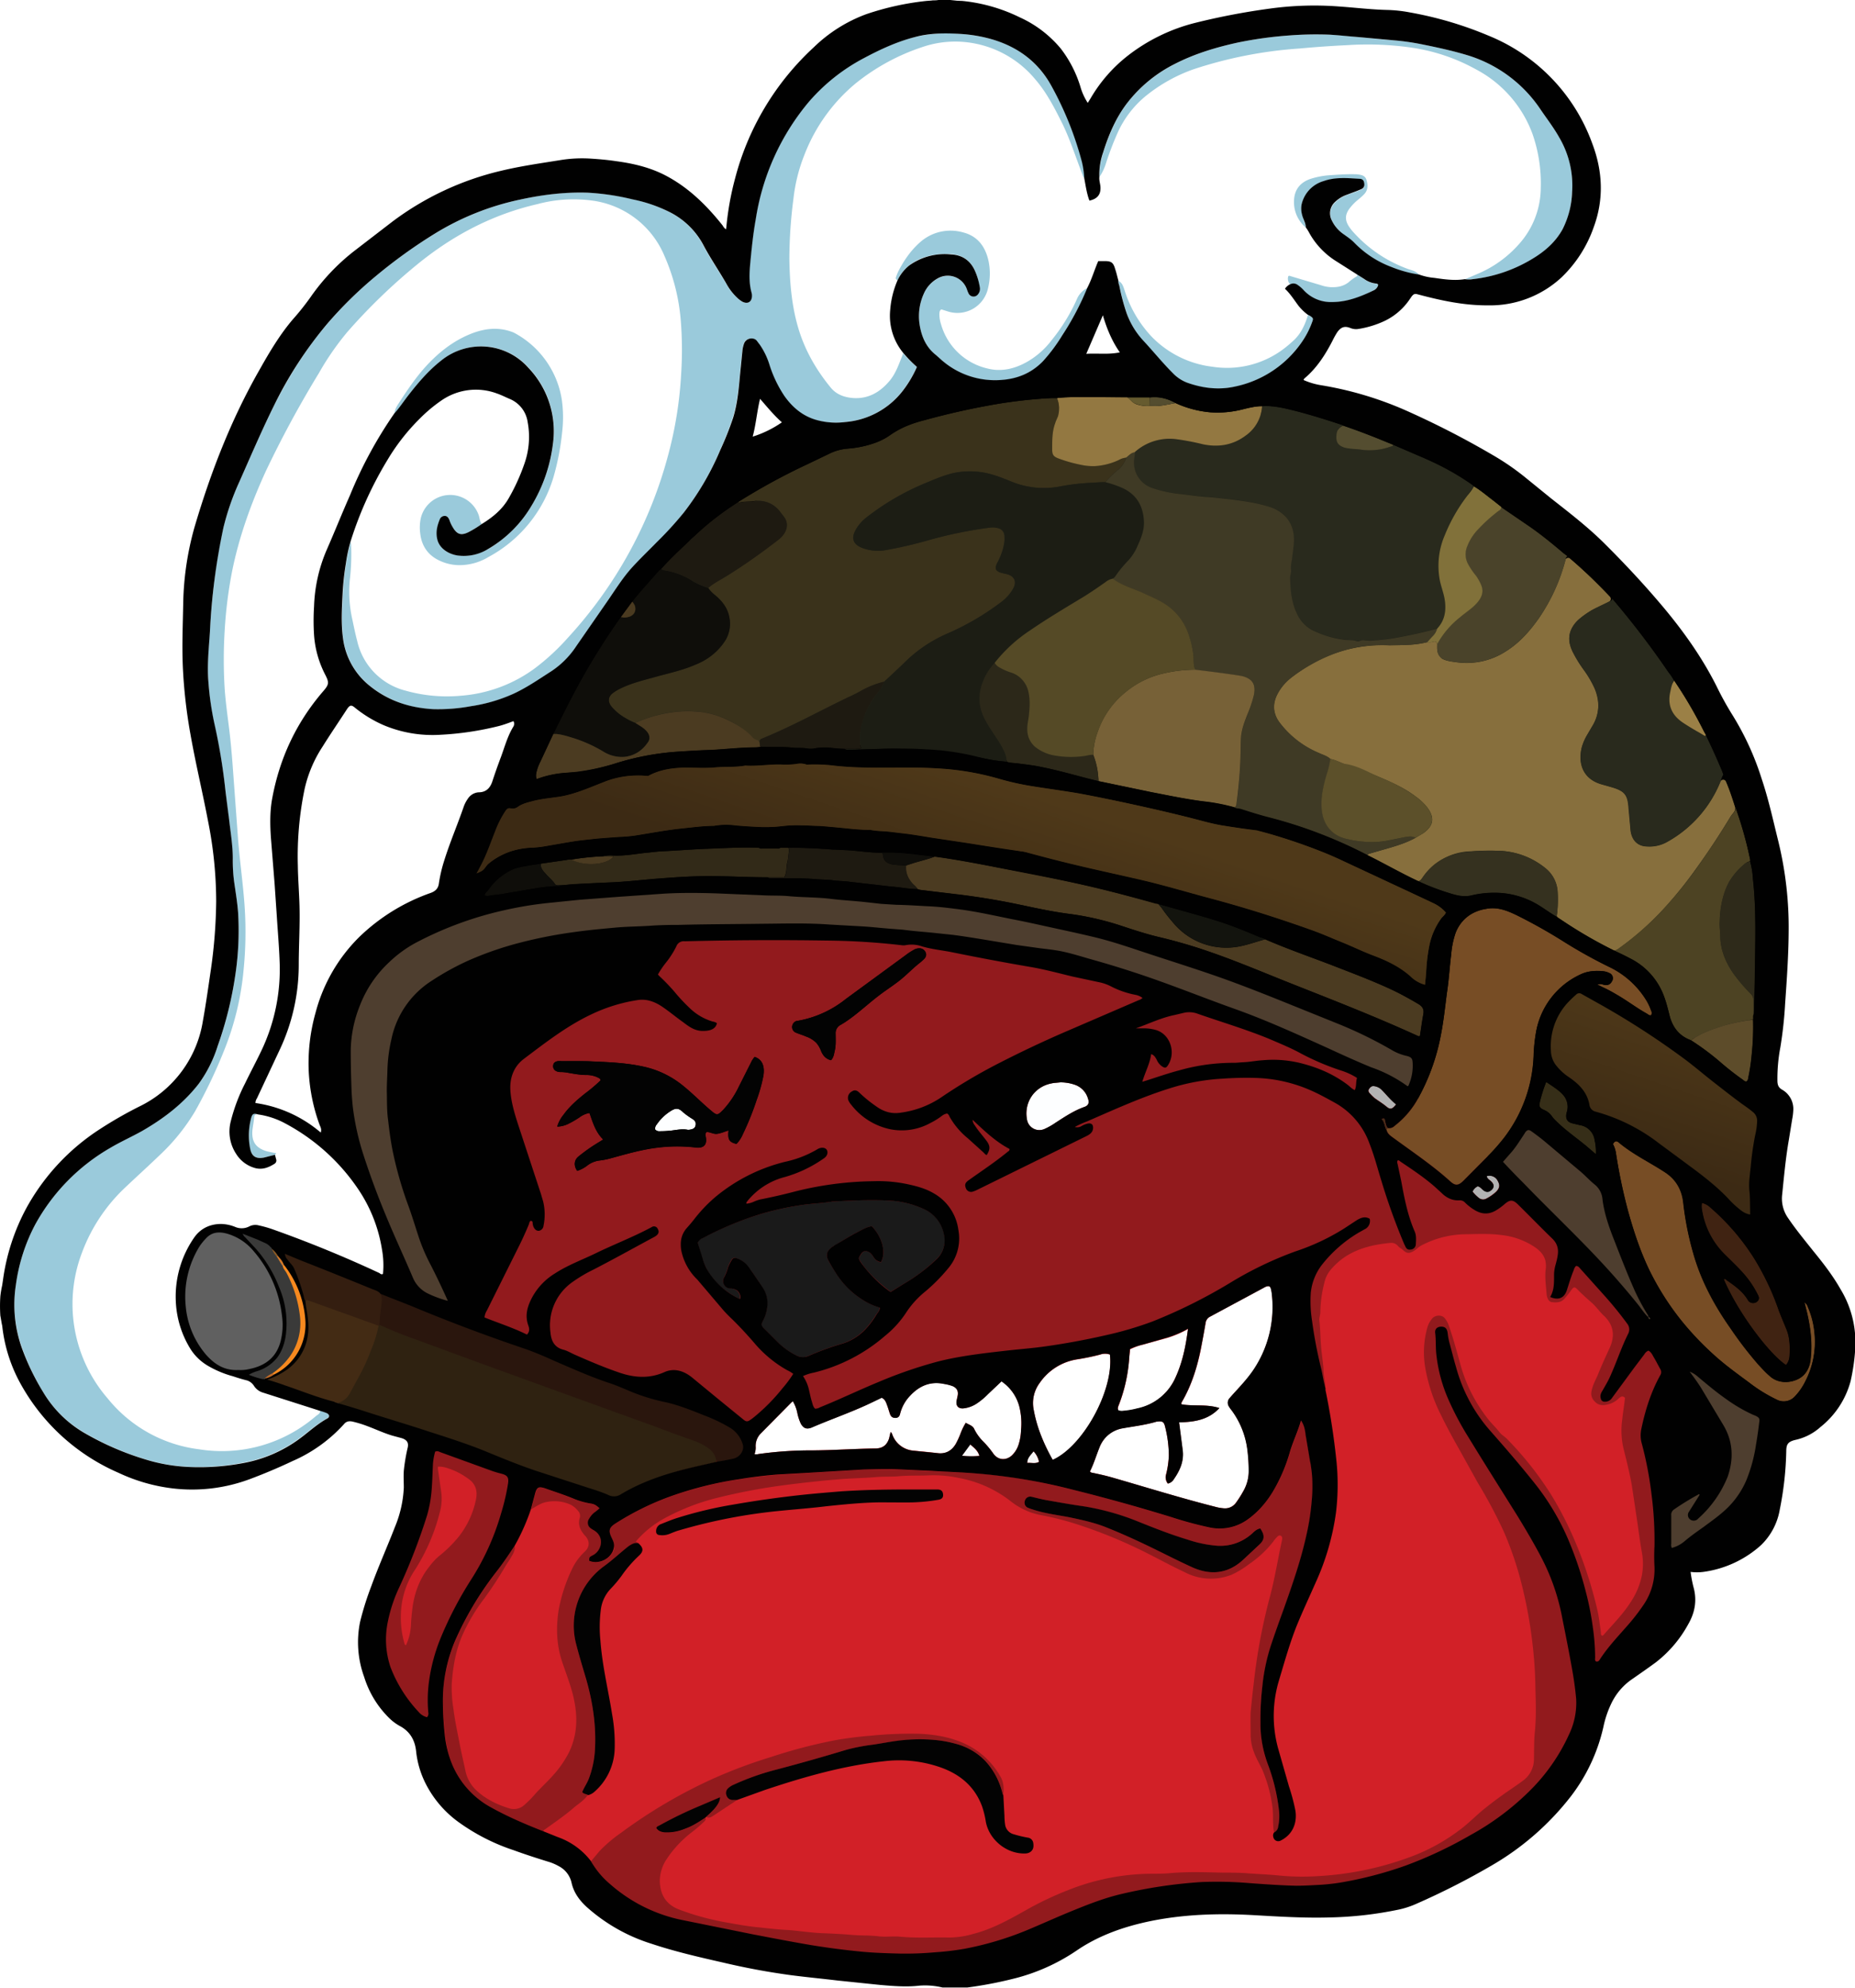 <svg xmlns="http://www.w3.org/2000/svg" xmlns:xlink="http://www.w3.org/1999/xlink" viewBox="0 0 1006.5 1078"><defs><radialGradient id="b" cx="449.5" cy="469.6" r="397.6" gradientTransform="matrix(-.972 -.233 .068 -.282 855.2 705.4)" gradientUnits="userSpaceOnUse"><stop offset=".2" stop-color="#020202"/><stop offset="1" stop-color="#fff"/></radialGradient><linearGradient id="a" x1="917.3" y1="551.7" x2="891.3" y2="629.2" gradientUnits="userSpaceOnUse"><stop offset="0" stop-color="#4f3919"/><stop offset="1" stop-color="#3c2a14"/></linearGradient><linearGradient id="c" x1="544" y1="426.5" x2="518" y2="504" xlink:href="#a"/></defs><g style="isolation:isolate"><g data-name="Calque 2"><path d="M423.5 245.3l-53.6 45-69.7 89.4-30.7 54.4-18.7 43-18.6 20.1-46.7 47.4-4.7 59.5 17.4 40 20 52.3 11.3 93.4-22 84.5-1.6 43.4 29.6 33.3 23.2 33.3 52.6 21 33.5 33 66.8 21.8 104.4 6 80-29 72.8-5.4 87.2-7 85.4-45.7 34.2-70.7 30.1-30.6 2.9-25 22-20 24-30.4 12.2-31.9 22.7-21.2 6.6-40.7-28.6-40-13-40.5 3.6-60.5 6-77.2-17-72-49.7-83.4-69.3-63.3-66.6-37.5-71-23.4-100.5-4.5-160.2 38-6.3 1z"/><path fill="#d22027" d="M229.5 789.8L212.2 863l-10.7 34.7 38.8 68.6 64.2 39 50.9 41.7 147.2 24 97.1-35.3 99.1-5.4 85.7-16 60.8-43.3 20.7-56 35.4-44 4.3-121.8-74.2-85.6-111.4-4.9-490.6 131.1z"/></g><g data-name="Calque 1"><path d="M320.7 1009.4l4.6-5.5a77.8 77.8 0 0 1 11.8-10 274.2 274.2 0 0 1 49.9-29.3 270.3 270.3 0 0 1 31.3-11.7 279.5 279.5 0 0 1 35.3-9.2 210 210 0 0 1 19.2-2.4 213.6 213.6 0 0 1 26.2-1c8.9.4 17.7 2 25.8 6a42.9 42.9 0 0 1 17.9 17c2 3.2 2 6.7 1.7 10.3a2.4 2.4 0 0 1-.4-1.2 39.4 39.4 0 0 0-9.4-17.5 34.2 34.2 0 0 0-16.1-9.2 62.6 62.6 0 0 0-9.7-1.9 90 90 0 0 0-18.4 0c-5.7.5-11.3 1.6-17 2.4a103.8 103.8 0 0 0-14.3 2.8q-18.8 5.7-37.8 10.7A136.9 136.9 0 0 0 398 968a10.4 10.4 0 0 0-3 2 3.5 3.5 0 0 0-.9 4 3.4 3.4 0 0 0 3.3 2.3h2.4l-12.4 8.2c-1.3.8-2.6 1.8-4.2.9 2.3-2.1 4.6-4.1 6.2-7a7.7 7.7 0 0 0 1.2-3.6l-11 4.7a215.4 215.4 0 0 0-21.9 10.6c-.7.4-1.5.6-1.6 1.6 1 1.6 2.8 2 4.6 2.2a26 26 0 0 0 11-2c4-1.4 7.4-3.7 11-6 .5.8 0 1.3-.5 1.9a79.6 79.6 0 0 1-6.6 5.7 60.2 60.2 0 0 0-13.9 14.8 21.5 21.5 0 0 0-3.7 11.8c.2 8 3.8 13 10.7 15.6a142.4 142.4 0 0 0 26.5 7.1c5.5 1 11.1 2 16.8 2.5 4.5.5 9 1 13.5 1.3 5 .2 9.9 1 14.8 1.4 2.5.3 5 .4 7.5.5 4.5.2 9 .4 13.6.8 5 .5 10 .2 15.1.8 3.8.5 7.7-.1 11.5.2 9 .9 18 .3 27 .5a48.6 48.6 0 0 0 13.2-2c10.1-2.6 19.1-7.6 28.2-12.7a174 174 0 0 1 23.1-11 124 124 0 0 1 38.9-8.7c5.4-.4 10.8 0 16.2-.5 9.8-.9 19.5-.5 29.2-.3 4.5 0 9 0 13.6.4 5.6.4 11.3.6 17 1.2a129.2 129.2 0 0 0 20.5.3 170.3 170.3 0 0 0 49.2-10 104.2 104.2 0 0 0 29.4-16.2c3.8-3 7.3-6.5 11-9.6q5.3-4.3 10.9-8.3c3.5-2.5 7.2-4.9 10.7-7.5a14.4 14.4 0 0 0 6.2-12c.1-4.9 0-9.8.5-14.7.8-8 .5-16 .3-24-.1-6-.4-12.1-1-18.1a247.6 247.6 0 0 0-6.9-39.6 184.9 184.9 0 0 0-9.1-26.5 269.4 269.4 0 0 0-14.3-26.9l-10-18c-3.4-6-6.7-12-9.7-18.2a91.8 91.8 0 0 1-8.7-25.7 49.4 49.4 0 0 1 1.2-22.7 13.3 13.3 0 0 1 2.3-4.2c1.6-2.2 5.4-2.4 7-.4a12.6 12.6 0 0 1 2.2 4c2.3 6.5 4.1 13.2 6 20a83.3 83.3 0 0 0 15.7 31.2c1.9 2.3 4 4.3 5.8 6.6 1 1.4 2.7 2.3 4 3.6a181 181 0 0 1 23.7 29.8 190.4 190.4 0 0 1 13 25.1 226.9 226.9 0 0 1 12.3 37.5c1 4.1 1.4 8.3 2 12.4 0 .7-.1 1.4.6 2 .6 0 1-.5 1.3-.9 5-5.7 10.3-11 14.4-17.5a40.6 40.6 0 0 0 6-14.5 34.4 34.4 0 0 0 0-12.1c-1-5.5-1.7-11-2.5-16.6l-3-20c-1.2-6.8-2.9-13.5-4.6-20.3a43 43 0 0 1-.6-15.3c.4-4 1.1-7.9 1.5-11.8-1.4-1.4-2.5-.5-3.5.4a12.2 12.2 0 0 1-6 3.2c-2.6.7-5 .5-7-1.7a5.9 5.9 0 0 1-1.6-5.8c.6-3 2-5.5 3.2-8.2 2-5 4.3-10 6.6-15 3-6.6 2.1-12.4-3-17.3-2.2-2-4-4.6-6.2-6.7-2.8-2.5-5.7-5-8.4-7.8-1.4-1.4-2-1.3-3.2.4s-2.4 3.2-3.8 4.8c-2 2.2-4.4 2-6.9 1.8a3 3 0 0 1-2.1-2 5.7 5.7 0 0 1-.6-2c-.3-4.4-1-8.8-.6-13.2a13.8 13.8 0 0 0-.1-5.3c-1-4-4.1-6.4-7.4-8.4a40.4 40.4 0 0 0-16.5-5.5c-6.9-.9-13.8-.5-20.6-.4a52.8 52.8 0 0 0-22.5 5.9c-1.7.8-2.8 2.2-4.3 3.1-2.6 1.5-3.9 1.5-6-.5-.9-.8-2-1.3-2.7-2.2a4.7 4.7 0 0 0-4.3-1.6c-8.6.8-16.9 2.7-24.2 7.4a38 38 0 0 0-8.2 7.4 16.1 16.1 0 0 0-3.2 6.7 66.9 66.9 0 0 0-2.2 16c0 1.6-.7 3.1-.5 4.8.5 4.6.5 9.2.9 13.8.3 4 1 8 1.3 12.2 0 2.8.6 5.6 1 8.4a15.2 15.2 0 0 1-.1 2.1c-.5-1.4-18.4-24.5-30.4-62.5C627 729.5 534 741 526.6 743c-11.2 2.8-35.5 5.6-46.1 10s-28 11.6-38.7 15.8c-.8.4-9.6-15.2-11.7-12.6-4.7 5.8-19.9 14.1-25.8 18.8-.3.2-114-46.2-115.7-44.5-7.3-3.7-27.9-10.8-35.6-13.8 0-1.5-25.9-130.2-15-141.7 1.8-2 101-59.8 102.7-61.7 12.3-13 161.4-4.2 164.3-3.3 5 1.5 151.2 34.2 152.6 35.2-.6.7 124.1 55.3 126.9 58 6.2 6.2 105 110 105.4 110.7 1.2 1.7 19.3 25.2 18.6 26.5-5.1 9.2-5 135.4-12.8 145.6-4.6 6-52 83-60 91.5-10 10.7-64.7 42.5-79.7 47.3-12.4 3.9-156.6 12.1-186.3 24.7-92.7 39.3-217.7-2.5-227.7-9-11.3-7.3-18.6-26.4-21.3-31.1zm88.8-436.2a13.2 13.2 0 0 0-2.1 3.2l-6.5 12.9a50.8 50.8 0 0 1-8.5 12.6c-3.1 3.1-3.4 3.1-6.7.3-5-4.2-9.6-8.9-14.6-13a51 51 0 0 0-19.7-10.2c-10.7-2.7-21.5-3-32.4-3.4-4.8-.2-9.6-.1-14.4-.1a10.2 10.2 0 0 0-2.2 0c-1 .3-2 .8-2.2 2a2.9 2.9 0 0 0 1.4 3.3 5 5 0 0 0 2.6.6 21 21 0 0 1 3.4.3c3.6.6 7.2 1.4 10.9 1.3a14 14 0 0 1 6.2 1.5c.5.3 1.2.5 1.1 1.5a92.1 92.1 0 0 1-8.4 7.2c-4.3 3.3-8.4 7-11.6 11.4a18 18 0 0 0-3.4 6.4 14.3 14.3 0 0 0 5.8-1.4 52.2 52.2 0 0 0 6.2-3.6 12.8 12.8 0 0 1 5.5-2.4c1.8 5.1 3.3 10.4 7.4 14.4l-3.2 2a91.7 91.7 0 0 0-10 7c-2.6 2-3 5.2-.9 8a17.6 17.6 0 0 0 5.6-3 13.7 13.7 0 0 1 6.4-2.6 40.6 40.6 0 0 0 6.5-1.3c8.4-2.3 16.8-4.7 25.5-5.7a86 86 0 0 1 20.5 0c4 .4 6-1.5 5.3-5.5-.1-1-.5-1.9.3-2.9 2-.2 3.8 1.2 6 .9s4-1.2 6-1.8c-.5 5 .3 6.3 4.3 7.3a16.8 16.8 0 0 0 3.5-5.3 150.4 150.4 0 0 0 7.5-18.6 83.5 83.5 0 0 0 3.6-12.8c.8-4.7-.1-9-4.7-10.5zm41.4 1.8c1.5-1.6 1.6-3.4 2-5 .8-3.2.5-6.3.5-9.4a5 5 0 0 1 2.8-4.8 53.3 53.3 0 0 0 4.9-3.2c5.5-4 10.5-8.6 15.8-12.7 3.1-2.4 6.4-4.5 9.6-6.9 4.2-3 7.8-7 11.9-10.3a31.4 31.4 0 0 0 3-2.6c1-1 1.5-2.2.8-3.6a3.6 3.6 0 0 0-3.4-2.2 5.8 5.8 0 0 0-3 .9c-1.4.8-2.8 1.6-4 2.6l-32.8 24a57.7 57.7 0 0 1-26 11.8 3.2 3.2 0 0 0-2.8 1.8 3.3 3.3 0 0 0 2 4.8c1.7.7 3.5 1.2 5.2 2a14.3 14.3 0 0 1 5.6 3.5 14.7 14.7 0 0 1 2.5 4.3c1 2.5 2.7 4.4 5.4 5z" fill="#921a1d"/><path d="M691.3 993.8c-1-4.8-.2-9.8-1-14.6A76.8 76.8 0 0 0 685 960c-1.5-3.3-3.4-6.3-4.6-9.7a26 26 0 0 1-1.8-8.8c0-4.4-.2-8.8 0-13.1l.9-9 1.2-10.3a315 315 0 0 1 8.2-42.6c2.8-10.3 4.4-20.8 6.7-31.2a4.7 4.7 0 0 0 .1-1 1.5 1.5 0 0 0-.7-1.4 1.4 1.4 0 0 0-1.7.3 15.4 15.4 0 0 0-2.4 2.8 57.6 57.6 0 0 1-13.2 12.3 48.1 48.1 0 0 1-9.6 5.8 30.7 30.7 0 0 1-25.6-1.6c-6.7-3.1-13.2-6.7-19.8-10a264.4 264.4 0 0 0-39.5-16.2 161.7 161.7 0 0 0-18.9-4.7 37.4 37.4 0 0 1-16-7.5 64.8 64.8 0 0 0-28.3-12.6 65.7 65.7 0 0 0-15-1.4c-5.7.3-11.5 0-17.1.5-4.3.4-8.6.1-12.8.5-6 .5-12 .6-17.8 1-4.5.4-9 .7-13.3 1.2-6.8.7-13.6 1.5-20.3 2.4a326.8 326.8 0 0 0-34 6.5 120.4 120.4 0 0 0-30 11.7A55.2 55.2 0 0 0 345 836l1.3.9c-2-.4-3.7.6-5.3 1.8-4.7 3.5-8.8 7.5-13.5 11a39.7 39.7 0 0 0-14.7 42.7c1.4 5.4 3 10.8 4.6 16.2 4 13.2 6.2 26.6 5.4 40.4a52 52 0 0 1-3.3 15.6c-1 2.6-2.6 4.8-3.6 7.3.8 1.1 2.1 1 3 1.6-1.8 2.7-4.5 4.4-7 6.4-5 4.4-10.6 8.2-16 12.1-.5.3-1 .6-1 1.2-9.6-3.8-19-7.7-28.1-12.8a47.3 47.3 0 0 1-22.3-25.7 57.7 57.7 0 0 1-3-14.3 171.4 171.4 0 0 1-1.2-19.1 83.6 83.6 0 0 1 6.7-31.4 176.5 176.5 0 0 1 22.3-37.3c3.5-4.6 6.7-9.4 10-14.2.3 2.2-.7 4-1.8 5.8-1 1.9-2.4 3.7-3.5 5.6a204.6 204.6 0 0 1-11.3 17.2 99.3 99.3 0 0 0-11.4 18.9c-4 8.8-5.6 18.1-6.2 27.6a72.9 72.9 0 0 0 1 13.8c.8 6.4 2.2 12.6 3.4 18.9.9 4.7 2 9.3 3 14a20 20 0 0 0 6 10.8c5 4.7 11.2 7.7 17.7 9.7a8.4 8.4 0 0 0 8.3-1.8 58.9 58.9 0 0 0 6.1-6.2c3.1-3.4 6.6-6.6 9.6-10a57 57 0 0 0 8.5-12.3c4.3-8.8 4.8-18 3-27.4-1.4-7.6-4.4-14.8-6.8-22.1-3-9.1-3.2-18.4-1.8-27.7a88.5 88.5 0 0 1 7.4-22.5 30.5 30.5 0 0 1 6.8-9.2c2.8-2.7 2.7-5.7.3-8.5l-.4-.4c-2.4-2.8-3.8-5.8-2.6-9.5a3.8 3.8 0 0 0-.9-3.6 11.9 11.9 0 0 0-4.2-3.5 21.3 21.3 0 0 0-13-1.4c-3.2.6-5.7 2.5-8.4 4l2.4-8.7c.9-3.2 1.9-3.8 5-2.7 5.2 1.7 10.3 3.6 15.4 5.5a41 41 0 0 0 9.4 2.8c2.2.3 3 .8 5.1 2.6a29.4 29.4 0 0 1-2.4 2 10.7 10.7 0 0 0-3.2 3.6 3.7 3.7 0 0 0 1 5.4 17.5 17.5 0 0 0 1.6 1c6 3.6 4 11-.5 13.4-2 1-2 1.1-2.2 3.1 5.5 2.2 12.2-1.2 13.5-6.8.4-2-.4-3.8-1.2-5.6-2-3.9-1.6-5.7 2-8a151.6 151.6 0 0 1 28-13.9 195.4 195.4 0 0 1 39.3-10q10.3-1.7 20.7-2.4l17.6-1.1 28.6-1.7c5.8-.3 11.7-.4 17.6-.2l19.5 1c7.6.3 15.3.6 23 1.1 18.3 1.2 36.3 4.6 54.1 9q27 6.8 53.6 15a207.1 207.1 0 0 0 20.3 5.5 26 26 0 0 0 20.2-4c5.9-4 10.3-9.3 14-15.2a90.3 90.3 0 0 0 9.5-21.8c1.7-5.7 4.3-11 6-17 1.8 2.6 2.2 5.2 2.5 7.7.7 4.8 1.6 9.5 2.5 14.2.4 2.3.6 4.6.8 7a86 86 0 0 1-.1 16 128.8 128.8 0 0 1-2.8 17.3c-3 13.7-7.6 27-12.3 40.1-2.4 6.6-4.8 13.3-7 20a106.6 106.6 0 0 0-4.7 22.1 153.7 153.7 0 0 0-1 19.5c.2 7.7 1.2 15.2 4 22.5a103.3 103.3 0 0 1 6 24.6 26.8 26.8 0 0 1-.4 9.3 3.9 3.9 0 0 1-2.2 3zm-7.5-165c-2.5.6-3.9 2.5-5.6 3.8a25.6 25.6 0 0 1-17.9 5.7 67.3 67.3 0 0 1-16.2-3.3c-9.3-2.8-18.3-6.5-27.3-10a135.8 135.8 0 0 0-29-8c-6.3-1-12.5-2-18.7-3.2-3-.5-6.1-1.3-9.1-1.9a3 3 0 0 0-4 2 3 3 0 0 0 2 4 21.3 21.3 0 0 0 2.2.7c6.5 2.2 13.4 3 20 4.3 6.5 1.3 12.8 2.7 18.9 5 10.2 4 20.2 8.6 30 13.5 6 2.9 11.8 6 17.8 8.6 9.9 4.4 19.1 3.7 27.3-3.8l8.9-8.2c3-3 3.3-5.4.7-9.1z" fill="#921a1d"/><path d="M231.7 933c-7.2 2.5-31.8-25.2-30.2-33.7 1.2-6.4 30-113.7 30.5-115.8 1.2-.5 50.2 16.2 50.7 19.3.8 5.5-35.4 75.2-39.9 86.4-3 7.3-4 41.3-11.1 43.8zm-11.4-40.8A29 29 0 0 0 223 881c.1-2.7.4-5.5.7-8.2 1-8.4 3.8-16.3 9.1-23a35.7 35.7 0 0 1 5.2-5.7 69.7 69.7 0 0 0 10.9-10.7 48 48 0 0 0 9.4-20.4c.9-4.5-.3-8.4-4.2-11a37.9 37.9 0 0 0-11.4-5.8 13.8 13.8 0 0 0-5-.8 4.1 4.1 0 0 0-.1 1.2l1.8 12.6a27 27 0 0 1-.6 10.3 105.8 105.8 0 0 1-13.6 31.8 45.2 45.2 0 0 0-7.3 19.3 51.4 51.4 0 0 0 1.6 20.9 1 1 0 0 0 .8.8z" fill="#921a1d"/><path d="M661.6 763.7c-6.9-2.3-13.8-1-20.4-2-.4-.7 0-1 .2-1.5 5.2-9 8.3-18.9 10.3-29l2.5-13.7a4.5 4.5 0 0 1 2.5-3.5l29.2-15.7a8.2 8.2 0 0 1 1-.5c1.7-.6 2.4-.2 2.8 1.4a21.9 21.9 0 0 1 .5 3.2 61.1 61.1 0 0 1-10.3 41c-3.3 4.8-7.5 9-11.4 13.4l-1.4 1.6a3.7 3.7 0 0 0-.3 4.3 15.5 15.5 0 0 0 1.4 2 45.3 45.3 0 0 1 8.7 21.8 91 91 0 0 1 .7 11.3A21.7 21.7 0 0 1 675 808a59.1 59.1 0 0 1-4.3 6.8 7.3 7.3 0 0 1-6.9 3.2 23.9 23.9 0 0 1-4.4-.8c-19-4.8-37.6-10.6-56.3-16-3.4-1-6.8-1.7-10.2-2.4-.5-.1-1-.1-1.5-.8 2-4 3.3-8.3 4.9-12.5 2.4-6.1 6.6-9.8 13.1-11 6-1 12.2-1.7 18.1-3.5a1.8 1.8 0 0 1 .3 0c2.9-.4 3.7 0 4.4 2.9a65 65 0 0 1 2 15.3 49.2 49.2 0 0 1-1.6 10.6 5.5 5.5 0 0 0 1 4.8 5 5 0 0 0 3.2-2.3c3.4-4.9 5.7-10 4.8-16.2l-1.9-14.7c8-.2 15.8-1.2 21.8-7.7zM524 771.6a33 33 0 0 0-2.9 6 45.6 45.6 0 0 1-2.5 5.4c-2.2 3.8-5.5 5.7-9.8 5.1s-8.7-.9-13-1.4a13.3 13.3 0 0 1-11.7-8.9 7.3 7.3 0 0 0-.5-.9l-.4-.2-.8 3.4c-1.2 3.6-3.4 5.3-7.2 5.4-11.6.2-23.3 1-35 1.1a202.8 202.8 0 0 0-28.8 2 3.8 3.8 0 0 1-2 0 10 10 0 0 0 .6-4.2 9.6 9.6 0 0 1 2.8-7l16.6-16.8a8.3 8.3 0 0 1 .8-.7 20 20 0 0 1 2.4 6.3 26 26 0 0 0 1.9 5.8c1.4 2.6 3 3.3 5.7 2.2 11.2-4.8 22.7-8.6 33.6-14l4.5-2.2c1.7.7 2.3 2.2 2.9 3.7l1.6 5c.6 1.7 1.4 2.2 3 2.2s2.3-.8 2.6-2.2a21.7 21.7 0 0 1 5.4-9.8c5-5.3 11-8 18.5-6.4a25.2 25.2 0 0 1 4.4 1.1c2.5 1 3.4 2.8 2.8 5.6l-.5 2.6c-.4 2.7 1 4.3 3.8 4a16.2 16.2 0 0 0 7.2-2.7 37.5 37.5 0 0 0 6-5l7.4-7a23.8 23.8 0 0 1 9.6 13.4 37.2 37.2 0 0 1 1 13 28.1 28.1 0 0 1-1.4 8.1 13.9 13.9 0 0 1-3.7 5.8c-3.3 2.9-7.5 2.4-10-1.2a50.6 50.6 0 0 0-5.1-6.1 25.3 25.3 0 0 1-5.2-7.1c-.9-2-3-2.3-4.6-3.4zM602.3 734.7c2.2 19.1-14.4 49.6-31.1 57.1a100.3 100.3 0 0 1-6.8-14.4 74.3 74.3 0 0 1-3.5-12.6 18.3 18.3 0 0 1 3.2-14.7 30.3 30.3 0 0 1 20.2-12.8 126.4 126.4 0 0 0 12.6-2.6 8 8 0 0 1 5.4 0z" fill="#fff"/><path d="M644.6 720.7c-1.2 9.4-3 18.2-6.8 26.4A29.1 29.1 0 0 1 617 764a42.4 42.4 0 0 1-7.6 1.3 4.8 4.8 0 0 1-2.6-.3c-.6-1.1 0-2.1.3-3a85.6 85.6 0 0 0 5.6-25.5l.5-4.7a34 34 0 0 1 6.8-2.5l13.4-3.7a56.5 56.5 0 0 0 11.2-4.8z" fill="#fff"/><path d="M521.9 789.5l4.5-6.2c2 1.9 4.1 3.4 5 6.3a49.1 49.1 0 0 1-9.5 0z" fill="#fafbfc"/><path d="M560.7 787a11.7 11.7 0 0 1 3 5.8c-2 1.2-4 .4-6.4.6 0-3 2-4.4 3.4-6.3z" fill="#f6f6f6"/><path d="M483.2 700.6c-6-4.6-11.6-9.5-15.9-15.8-1.6-2.4-1.5-2.4 0-4.7s3.1-1.8 4.7-.7a9.6 9.6 0 0 1 2 2.4 5.6 5.6 0 0 0 4 2.8c3-5.6.5-13.8-5-19.6-2.7.4-5.2 2-7.7 3.2-4.3 2.2-8.3 4.8-12.4 7.3-.5.2-1 .5-1.4.9-3 2.2-3.6 4.5-1.7 7.8 1.3 2.3 2.7 4.6 4.2 6.8a45.9 45.9 0 0 0 12.8 13.1 37 37 0 0 0 10.5 5c-.1 1.8-1.2 2.9-2 4a45.1 45.1 0 0 1-6.1 8 28.9 28.9 0 0 1-13 7.8 156 156 0 0 0-17.2 6.3 7.7 7.7 0 0 1-7.4-.3 39.3 39.3 0 0 1-9.5-6.8l-7.4-7.4c-1.8-1.7-2-2.3-.8-4.4a21.3 21.3 0 0 0 2.4-8.7 15.1 15.1 0 0 0-2.4-8.9c-2.5-4-5.1-7.9-8-11.7a12.8 12.8 0 0 0-6.4-4.6 2 2 0 0 0-2.7 1 22.4 22.4 0 0 0-1.9 4 24.6 24.6 0 0 1-2 5.3 4 4 0 0 0 3.2 6 6.6 6.6 0 0 1 3.5 1.1 5.2 5.2 0 0 1 2 4.4c-.3.4-.7 0-1.1-.1-7.4-3.8-13.4-9-17.4-16.4a29.4 29.4 0 0 1-2-5.2c-1-2.8-1.7-5.7-2.6-8.5a5 5 0 0 1 2.6-2.5 177.7 177.7 0 0 1 31.7-13.1 157 157 0 0 1 21.8-4.8c5.7-.9 11.5-1 17.2-2a4.3 4.3 0 0 1 .5 0c9.9-.5 19.8-1 29.7-.5a51.2 51.2 0 0 1 19.3 4.6 19 19 0 0 1 11 14 14 14 0 0 1-4 13 93.5 93.5 0 0 1-17.8 13.5l-7.3 4.4z" fill="#1a1a1a"/><g fill="#fdfeff"><path d="M575.4 587a23.4 23.4 0 0 1 7.8 1.3 11.2 11.2 0 0 1 7.1 7.4c.8 2.4.3 4-2.1 4.7-5.6 2-10.5 5.3-15.4 8.5a36.6 36.6 0 0 1-6.1 3.4 6.8 6.8 0 0 1-9.5-5.3c-1.5-9.3 3.8-17 12.3-19.2a20.3 20.3 0 0 1 2.6-.5l3.3-.3zM355.5 612.6a3.2 3.2 0 0 1 .8-2.7 25.6 25.6 0 0 1 7.7-7.4c2.7-1.7 4.3-1.6 6.6.7a43 43 0 0 0 5.2 3.7c1.2.8 2 1.7 1.7 3.3s-1.2 2.1-3.1 2.4a4.2 4.2 0 0 1-1.4.1c-3.1-.6-6.2.2-9.2.5a53.8 53.8 0 0 1-6 .3 2.7 2.7 0 0 1-2.3-1z"/></g><g data-name="Cigare foncé"><path d="M388.6 793c-6.7 1.6-13.5 3-20.2 4.8-11 3-27 11.7-36.8 17.6-2.2 1.4-122.7-43.2-133.5-46.7-6-2-10.2-6.3-16.2-8a2.4 2.4 0 0 1-.6-.4c-3.6-3 5-25.1 7.2-28.9 2.2-4 15.4-17.3 15.6-17.5 8.4-7 179.6 68.1 182.1 70.1s2.5 5.7 2.4 9z" fill="#2f2211"/><path d="M388.6 793c0-3.2-1.6-5.5-4-7.4a31.6 31.6 0 0 0-8.6-4.4c-7-2.5-14-5-21-7.7l-23.8-8.6-35.1-12.7-39.9-14.5-31.8-11.7c-6.2-2.2-12.4-4.7-18.5-7.5-6.2-2-14.8-8.6-14.5-12 .3-2 8.4-6.9 15-5.7 8.1.3 174.1 63.1 181.2 66a98.5 98.5 0 0 1 15 7.3c3.3 2.1 1.4 8.5 2.5 12.1 1 3.3-4 7.4-7.7 8.3-3 .6-5.7-2.1-8.8-1.5z" fill="#2a160d"/></g><g data-name="Cigare claire"><path d="M205.4 719a66 66 0 0 1-4.2 13.5 105.9 105.9 0 0 1-5.7 12.7l-6.1 11.2a10.7 10.7 0 0 1-10 4.8c-9.2-2.4-16.1-4-25-7.1-3-1-9-4.2-12.5-5.4a65 65 0 0 0 12.6-5.9 25.3 25.3 0 0 0 11.4-18.3 48.7 48.7 0 0 0-.3-16c-.2-.9-1-4.6-1-5.5.6-.9 3.8.4 4.5.6 5 1.8 9.7 3.1 14.6 4.9l9.2 3.3c4.4 1.6 11.7 3.5 12.5 7.2z" fill="#432b14"/><path d="M205.4 719l-13-4.7-9.8-3.5-14.7-5.3c-.8-.2-1.5-.8-2.2.1a6 6 0 0 1-1.7-2.4c-1.2-5-3.4-9.8-5.3-14.5-.8-2-2.3-3.3-3.5-5a16 16 0 0 1-2-5.7c2.9 1.2 10.8 3.2 13.5 4.3 13 5.2 23.5 9.8 36.5 15 1.6.7 2.2 3 3.3 4.5 1 2 .6 4.3.4 6.3a94.2 94.2 0 0 0-1 10.4z" fill="#341e10"/></g><g data-name="Lueur jaune cigare"><path d="M147.2 744.8c3.4-2.5 6.8-5 9.2-8.5a31.4 31.4 0 0 0 5.8-21.7 66.5 66.5 0 0 0-7.2-23.7c-.7-1.4-2-2.5-2.2-4.2l1.5-1.5a58 58 0 0 1 11.9 30 31.3 31.3 0 0 1-17.7 30.7z" fill="#f6891f"/><path d="M154.3 686l-.7.7c-1.7-1.7-2.6-3.8-4-5.7.1-.2 1-.5 1.3-.7a18.4 18.4 0 0 1 3.4 5.7z" fill="#d47928"/><path d="M148 744.8l1 1c-1.4 1-5.3 2.3-5.5 2-1.4-.8 3.3-3.9 4.6-3z" fill="#bd6928"/><path d="M150.7 681l-.5.5c-1.3-.4-4-3-3-4.6 1.9-.2 3.5 2.7 3.5 4.1z" fill="#8b5a24"/></g><path data-name="Cendre foncé" d="M143.8 747.5c-.7.6-1.3 2-2 1.9a98 98 0 0 1-9.2-3.2c1.6-1 3.6-2.5 5.1-3a22.5 22.5 0 0 0 11-7 25.5 25.5 0 0 0 5.2-11.6 47 47 0 0 0-3.3-26 69.3 69.3 0 0 0-12.3-21c-1.8-2.2-4-4-5.9-6a10.2 10.2 0 0 1-1.6-3.2c2.9 1.2 8.5 2 11.1 3.1 1.5.6 2.6 1.6 4.1 2.2s.6 2.3 1.5 3.6a12.7 12.7 0 0 0 2.7 4.2c1.1 1.6 1.9 3.4 3.2 5 .2 1.6 1.5 2.7 2.2 4.1a66.7 66.7 0 0 1 7.2 23.7A31.4 31.4 0 0 1 157 736a39 39 0 0 1-9 8.7 17 17 0 0 0-4.3 2.8z" fill="#3a3a39"/><path data-name="Cendre claire" d="M129.5 744.7c-8 .4-13.5-3.4-18.1-8.7a48.4 48.4 0 0 1-11.5-27 53.8 53.8 0 0 1 7.7-33.7 30.4 30.4 0 0 1 3.6-4.5c3.1-3.6 7-4.1 11.4-3a30.2 30.2 0 0 1 15.4 9.8 67 67 0 0 1 16 36.5 37.2 37.2 0 0 1-.6 13.8C151.2 737 145 742 136 744a21.3 21.3 0 0 1-6.5.6z" fill="#606060"/><g data-name="Boucle metal"><path d="M757.5 598.9c-2 2.5-3 3-5 1.4-2-1.7-4.4-3.2-6.6-4.8a25.6 25.6 0 0 1-2.5-2.4c-.7-.7-1.2-1.6-.5-2.6s1.5-1.8 2.8-1.5a7.2 7.2 0 0 1 3.8 1.8c2.6 2.7 5 5.7 8 8z" fill="#b3b3b3"/><path d="M799 646.2a5.7 5.7 0 0 1 2.8-2.9c1.3.3 2 1.5 3.1 2.2 1.5 1 2.7 1 4 .1 1.9-1.4 2-3.2.2-4.9-.9-.9-2.2-1.4-2.5-2.9a5 5 0 0 1 6 2.6c1.3 2.2 1.1 3.8-.8 5.8a24 24 0 0 1-5.2 3.7 3.7 3.7 0 0 1-4.4-.4 20 20 0 0 1-3.2-3.3z" fill="#b2b2b2"/></g><path data-name="Boucle foncé" d="M969.1 740.4c-9.1-6-26-28.3-33.8-46.5.7-.5 1.1 0 1.5.4 4.3 3 8.7 6 11.5 10.7a3.3 3.3 0 0 0 3.3 1.7c2.1-.3 3.4-2.1 2.4-4a53.5 53.5 0 0 0-6.4-10.1c-3.7-4.5-7.9-8.3-12-12.3a43.1 43.1 0 0 1-12.2-24.1 9.2 9.2 0 0 1 0-3.8 10 10 0 0 1 4.6 2.5 123.6 123.6 0 0 1 23.9 27.8 141.7 141.7 0 0 1 13.2 28l4.1 10.1c2 4.7 2 9.6 1.8 14.5a8.5 8.5 0 0 1-1.9 5z" fill="#402312"/><g data-name="boucle claire" fill="#774d25"><path d="M753 611.8a4.2 4.2 0 0 0 3.7-1.2 47.8 47.8 0 0 0 12-13.6 114.2 114.2 0 0 0 13.2-36.2c1.5-7.7 2.2-15.5 3.3-23.2 1-6.6 1.3-13.3 2.2-20a47.5 47.5 0 0 1 2.4-11.7c3-7.5 8.7-11.6 16.6-13 6-1.2 11.4 1 16.6 3.5a287.6 287.6 0 0 1 25.5 14.3 264.1 264.1 0 0 0 25.3 14 47.7 47.7 0 0 1 19.5 17.7 29.4 29.4 0 0 1 2.6 5.6 2.7 2.7 0 0 1 0 2.6c-1 .3-1.6-.5-2.3-.9-5.8-3.2-11-7.3-16.8-10.5a69.6 69.6 0 0 0-7.3-3.9l-2.8-1.4a4.6 4.6 0 0 1 3.4.1c2.1.6 3.6 0 4.5-1.8a3 3 0 0 0-1.3-4.5 10.6 10.6 0 0 0-3.3-1c-4.4-.4-8.7-.1-12.8 2a42.5 42.5 0 0 0-23.9 31.8 87.7 87.7 0 0 0-1.1 11.5 77.6 77.6 0 0 1-16.4 45.5 109 109 0 0 1-8.4 9.4L794 640.4c-2.6 2.6-4.3 2.8-7 .4-9.6-8.8-20.5-16-31-23.7-1.4-1-3-2.1-3.6-4.1a1.3 1.3 0 0 1 .6-1.2zM875.2 620.5c.8-1.6 1.8-1.9 2.9-1 7.8 6.6 17 10.9 25.4 16.4 6 4 9 9.5 9.8 16.6a165.3 165.3 0 0 0 5.4 27.2c4.2 15 11.5 28.4 20.4 41a201.4 201.4 0 0 0 15 19.5c1.9 2 3.8 4.2 6 6 5.3 5 13.2 3.7 17.3.6 3-2.2 4.3-5.3 4.8-8.9 1.3-8.8.2-17.4-1.8-26l-1.4-5.6a4.8 4.8 0 0 1 1.9 2.6 45.7 45.7 0 0 1 3.6 14.2 46.6 46.6 0 0 1-5 26.1 32.8 32.8 0 0 1-5.6 8.1 8.2 8.2 0 0 1-10 1.8 84.4 84.4 0 0 1-14.7-9.2c-6.5-4.8-13.2-9.6-19.2-15a161.4 161.4 0 0 1-17.7-18.6 148 148 0 0 1-17.4-27.5c-5-10.4-8.6-21.3-11.7-32.4a295.5 295.5 0 0 1-6.3-30.3 15.8 15.8 0 0 0-1.7-5.6z"/></g><g data-name="bande casque"><path d="M258.9 473.6l2.5-4.7c3-5.8 5.1-12 7.5-18a53.3 53.3 0 0 1 5.6-11.2c.8-1.1 1.5-1.6 2.9-1.3a4.6 4.6 0 0 0 3.8-.8c2.5-1.8 5.4-2.4 8.3-3.2 4.7-1.2 9.4-1.6 14.2-2.3 8.2-1.3 15.8-4.7 23.5-7.7a49.5 49.5 0 0 1 24.6-3.5c6.3-3.5 13-4.4 19.8-4.6 5.5 0 11 .4 16.6-.1s11 0 16.4-1c6.4.4 12.7-.7 19-.6a44.7 44.7 0 0 0 8.8-.3 10 10 0 0 1 5.6.4 87 87 0 0 1 15.4.6c13.8 1.5 27.7.9 41.5 1 5.6 0 11.2.2 16.8.6a147.8 147.8 0 0 1 31.1 5.6 150.3 150.3 0 0 0 18.2 4c8.3 1.3 16.5 2.4 24.7 3.8 6.4 1.1 12.8 2.5 19.1 3.8 13.9 3 27.8 6 41.6 9.5 5.5 1.4 11 3 16.6 4 6.3 1 12.7 2 19.1 2.7a311 311 0 0 1 36.9 12.2 199 199 0 0 1 10 4.4l33 15.4 16 7.5a20.2 20.2 0 0 1 6.8 5.1c-.5 1.4-1.8 2.2-2.6 3.3a38 38 0 0 0-6.4 14.9 94.8 94.8 0 0 0-1.7 13.7l-.6 7.3a17.6 17.6 0 0 1-7-3.7c-6.1-5.8-13.5-9.2-21.2-12.2-5.8-2.1-11.3-4.9-17-7.2-5.2-2-10.3-4.3-15.6-6.3q-11.7-4.2-23.5-8a669 669 0 0 0-32.3-9.5c-13.2-3.5-26.3-7.4-39.7-10.5L592 471a817.5 817.5 0 0 1-35-8.8 15.9 15.9 0 0 0-2-.4c-10-1.4-20-3-30-4.6l-18.7-2.8c-5.6-.9-11.2-1.9-16.8-2.5l-6.6-.8c-3.5-.3-7-.3-10.4-1-6.6 0-13-.9-19.6-1.4-3.1-.3-6.2-.7-9.3-.7s-6.1-.4-9-.4a65.1 65.1 0 0 0-9.7.5 79.3 79.3 0 0 1-14.6.3c-3.8-.1-7.7-.4-11.5-.8a36.5 36.5 0 0 0-11.2.3c-6.1 0-12.2 1-18.3 1.5-8.3 1-16.5 2.5-24.7 3.8a82.3 82.3 0 0 1-8.5.7l-12 .9c-3.3.4-6.7.7-10 1.2-6 .8-11.9 1.9-17.8 2.9a55.4 55.4 0 0 1-7.2.9c-9 .3-17.2 3-24.2 9-2.6 3.3-2.3 3.3-6 4.8z" fill="#3c2b15"/><path d="M260.4 475.6l2.5-4.7c3-5.8 5.1-12 7.5-18a53.3 53.3 0 0 1 5.7-11.2c.7-1.1 1.4-1.6 2.8-1.3a4.6 4.6 0 0 0 3.8-.8c2.5-1.8 5.4-2.4 8.3-3.2 4.7-1.2 9.5-1.6 14.2-2.3 8.2-1.3 15.8-4.7 23.5-7.7a49.5 49.5 0 0 1 24.6-3.5c6.3-3.5 13-4.4 19.8-4.6 5.5 0 11 .4 16.6-.1s11 0 16.4-1c6.4.4 12.7-.7 19-.6a44.7 44.7 0 0 0 8.8-.3 10 10 0 0 1 5.6.4 87 87 0 0 1 15.5.6c13.7 1.5 27.6.9 41.4 1 5.6 0 11.2.2 16.8.6a147.8 147.8 0 0 1 31.1 5.6 150.3 150.3 0 0 0 18.2 4c8.3 1.3 16.5 2.4 24.7 3.8 6.4 1.1 12.8 2.5 19.1 3.8 14 3 27.8 6 41.6 9.5 5.5 1.4 11 3 16.6 4 6.3 1 12.7 2 19.1 2.7a311 311 0 0 1 36.9 12.2 199 199 0 0 1 10 4.4l33 15.4 16 7.5a20.2 20.2 0 0 1 6.8 5.1c-.5 1.4-1.8 2.2-2.6 3.3a38 38 0 0 0-6.4 14.9 94.8 94.8 0 0 0-1.7 13.7l-.6 7.3a17.6 17.6 0 0 1-7-3.7c-6.1-5.8-13.5-9.2-21.2-12.2-5.7-2.1-11.3-4.9-17-7.2-5.2-2-10.3-4.3-15.6-6.3q-11.7-4.2-23.5-8a669 669 0 0 0-32.3-9.5c-13.2-3.5-26.3-7.4-39.7-10.5-8.3-2-16.8-3.8-25.2-5.7a817.5 817.5 0 0 1-35-8.8 15.9 15.9 0 0 0-2-.4c-10-1.4-20-3-30-4.6l-18.7-2.8c-5.6-.9-11.2-1.9-16.8-2.5l-6.6-.8c-3.5-.3-7-.3-10.4-1-6.6 0-13-.9-19.6-1.4-3.1-.3-6.2-.7-9.3-.7s-6-.4-9-.4a65.1 65.1 0 0 0-9.7.5 79.3 79.3 0 0 1-14.6.3c-3.8-.1-7.6-.4-11.5-.8a36.5 36.5 0 0 0-11.2.3c-6.1 0-12.2 1-18.3 1.5-8.3 1-16.4 2.5-24.7 3.8a82.3 82.3 0 0 1-8.5.7l-12 .9c-3.3.4-6.7.7-10 1.2-6 .8-11.9 1.9-17.8 2.9a55.4 55.4 0 0 1-7.2.9c-9 .3-17.1 3-24.2 9-2.6 3.3-2.3 3.3-6 4.8z" transform="translate(-1.5 -2)" fill="url(#b)" style="fill:url(#radial-gradient)" opacity=".8"/></g><g data-name="Fumé blanche"><path d="M689.8 441.7l55.4 22.2s39.6 17.6 39.3 18.3 14.5 2 14.5 2h20.2l20.6 6 21 16 29.7 15.5 15.2 12.4 5.8 22.9 35.7 26.3c-1.4-1 2.6-36.3 2.6-36.3s1-73.3 0-74.3-16.6-51-16.8-52-24-48-24.4-49-45.8-57.8-45.8-57.8l-27.5-22-68.9-41.9-54-22.5-36-3-24 3.5-26.8-7.8h-35l-61.6 4.3-45 15.5-31.5 12.8L396 278l-20.5 13.9-25.4 28.4-15.7 19-34.3 61.2-9 22.1 9-4.3 17-1 27.6-6.8 20.7-4.3 40.3-2h63l86.7 9 56 12.2 76.6 16.4" fill="#222318"/><path d="M771 477.1a1.6 1.6 0 0 1-2 .6c-9.2-4.3-18-9.4-27.1-13.8.2-.7.8-.9 1.4-1l7.2-2.1c6-1.7 12-3.4 17.5-6.4l4.2-2.5c5.7-4 6.4-8.4 2.2-14a30.4 30.4 0 0 0-6.4-6c-8.3-6.3-18.2-9.7-27.6-13.9a52 52 0 0 0-9.2-3.1c-3-.7-5.8-2.5-9-3.2a1.6 1.6 0 0 1-.7-.3c-1.8-1.5-4-2-6-3a51.7 51.7 0 0 1-21-16.2c-3.9-5-4.3-10.4-1.3-16a27.3 27.3 0 0 1 7.4-8.7 88.8 88.8 0 0 1 10.4-7 77 77 0 0 1 43-10.5h.1c6.7-.2 13.5 0 20-1.7a1.5 1.5 0 0 1 .5 0 8 8 0 0 0 3.2-.3c1.2-.4 1.8.3 2 1.4 0 2.6-.4 5 2.4 7.6a2 2 0 0 0 .4.3c2.5 1.3 5.2 1.5 8 1.9a39.1 39.1 0 0 0 26.7-6.1c7.3-4.6 12.9-11 17.8-18a101 101 0 0 0 14.2-31.1v-.2a1.6 1.6 0 0 1 2.7-.8 277 277 0 0 1 21.6 20.7 1.7 1.7 0 0 1-.5 2.6c-3 1.5-6.3 3-9.3 4.6h-.1c-4.8 3.1-9.8 6.3-11.6 11.7-1.3 3.8-.5 7.4 1.2 10.9a70.2 70.2 0 0 0 6 9.8 57 57 0 0 1 5.7 9.6c3.1 7.2 3.1 14.2-1.1 21l-2.7 4.6a28.6 28.6 0 0 0-3 7c-2 8 .2 16.7 10.4 19.8l6 1.7c7 2.1 8.5 4.1 9 11.4l1.1 12c.7 5.4 3.9 8.6 9 8.7a19.5 19.5 0 0 0 10.4-2.2 65.2 65.2 0 0 0 29.4-33 1.6 1.6 0 0 1 3 0c2 4.6 3.5 9.3 5 14a1.6 1.6 0 0 1 0 .7c-.1 1.8-1.6 2.8-2.5 4.2q-8.9 14.8-19 28.7a223.2 223.2 0 0 1-17.5 21.6 158 158 0 0 1-23.3 20.7c-1 .7-1.9 1.6-3.2 1.7a1.5 1.5 0 0 1-.7-.2 247 247 0 0 1-24.7-14.1l-5.2-3.4a1.6 1.6 0 0 1-.7-1.6 60 60 0 0 0 .4-12.6 17.6 17.6 0 0 0-6.5-12.7 42 42 0 0 0-26.1-9.5 135.1 135.1 0 0 0-14.4.3 32.5 32.5 0 0 0-26.7 15l-.4.4z" fill="#876f3d"/><path d="M400.5 272.3a343.2 343.2 0 0 1 37.3-20.4l12.5-6a27.4 27.4 0 0 1 9.7-2.6 56.4 56.4 0 0 0 15.1-3.2 33.7 33.7 0 0 0 8-4.2c5.6-4 12-6.3 18.6-8a397.9 397.9 0 0 1 41.8-9.2c6.9-1 13.7-1.9 20.7-2.4a86.7 86.7 0 0 1 9.3-.4 14.9 14.9 0 0 1 .5 10l-1.5 3.6c-1.7 4.6-1.7 9.5-1.6 14.3 0 2.8.7 3.8 3.3 4.8a78.2 78.2 0 0 0 12.3 3.5 31.3 31.3 0 0 0 7.4.7 35.2 35.2 0 0 0 13.1-3.3 9.8 9.8 0 0 1 4-1.3 14 14 0 0 1-4.3 6.5 53.6 53.6 0 0 0-7 6.8c-3 0-6 .3-9.1.4a118.8 118.8 0 0 0-15.9 2 46.1 46.1 0 0 1-25.7-2.6c-3.3-1.3-6.6-2.7-10-3.7a42.8 42.8 0 0 0-22.1-1c-5.4 1.4-10.5 3.6-15.6 5.7a136.3 136.3 0 0 0-31 18.2 21.6 21.6 0 0 0-6.4 7.5c-2 4.1-1 7 3.3 8.9a24 24 0 0 0 14.1 1.3 235 235 0 0 0 21.6-5 232.5 232.5 0 0 1 33.7-7 11.1 11.1 0 0 1 5.3.4 4.3 4.3 0 0 1 3 3.9 16.2 16.2 0 0 1-.2 4.8 34.8 34.8 0 0 1-3.4 9.5c-2 3.6-1.2 5.1 2.7 6l2.4.6c3.6 1 5.4 3.7 3.4 7.6a23.5 23.5 0 0 1-6.8 7.7 141.6 141.6 0 0 1-29.1 17 75.6 75.6 0 0 0-22.7 15.2l-11.5 10.8a49.3 49.3 0 0 0-12.6 5c-2.5 1.4-5 2.6-7.6 3.8-15.4 7.4-30.4 15.7-46.2 22.1a1.7 1.7 0 0 0-1.2 1.8c-.5-.5-.8-1-1.7-1.2a4.2 4.2 0 0 1-2.2-1.4 45.6 45.6 0 0 0-15.2-10.2 44.7 44.7 0 0 0-15.4-3.8 58.9 58.9 0 0 0-12.8.4 69.4 69.4 0 0 0-20 5.9 31.6 31.6 0 0 1-5.4-2.6 27.8 27.8 0 0 1-7.6-6.2c-2.3-2.7-2-5.5.8-7.6a23.3 23.3 0 0 1 3.2-1.9c6.4-3.3 13.4-4.9 20.2-6.8 7.1-2 14.4-3.5 21.2-6.5 6.6-2.9 12.5-6.8 16.3-13.2a17.4 17.4 0 0 0 2.2-12.3 21 21 0 0 0-8.1-12.5 15.5 15.5 0 0 1-3.4-3.7c3.3-2.7 7.2-4.6 10.8-6.9 9.5-6 18.6-12.5 27.5-19.4a15 15 0 0 0 2.1-2c2.3-2.7 3.4-6.7.7-10.3l-2.3-2.9a14.5 14.5 0 0 0-14.2-5.5c-2.6.4-5.2 0-7.7.8l-.6-.3z" fill="#3a321b"/><path d="M756 241.2l13.5 5.8c10.3 4.5 20.5 9.3 29.6 16a4.3 4.3 0 0 1 .5.6 19.8 19.8 0 0 1-1.9 3.2 90.5 90.5 0 0 0-13.8 23.4c-3.2 8-4.4 16.2-2.6 24.8.7 3.2 2 6.3 2.5 9.5 1 6 .5 11.6-4 16.2q-10.2 2.9-20.7 4.8a98.7 98.7 0 0 1-13 1.7 21 21 0 0 1-5.7 0 4 4 0 0 0-2.4.2 2.7 2.7 0 0 1-1.8.2c-2.7-.9-5.5-.4-8.2-1-5.5-1-11-2.2-16-5a18.8 18.8 0 0 1-7.8-7.8c-3.4-6.4-4-13.5-4.3-20.6 0-1.4.7-2.8.6-4.2-.3-2.6.4-5 .6-7.5.5-4.4 1.4-8.7.5-13.2a16.8 16.8 0 0 0-3.9-8 20.1 20.1 0 0 0-9-5.5 110 110 0 0 0-22.1-4.2c-4.2-.5-8.3-1-12.5-1.3-4.4-.2-8.8-1-13.2-1.4a68.6 68.6 0 0 1-15.6-3.2 14.5 14.5 0 0 1-10-14.2c0-1.8.4-3.5.4-5.3a28.3 28.3 0 0 1 22.5-7 133.4 133.4 0 0 1 14.2 2.6c8.5 1.8 16.4.6 23.4-4.6 5.3-4 8.6-9.2 9-16 6.2-.3 12.2 1.1 18.1 2.6 8.7 2.2 17.1 4.9 25.6 7.7a1.6 1.6 0 0 1 .4.3c-3 1.3-4 3-3.8 6.8 0 2.6 1.3 4.1 4.2 5.1a14.3 14.3 0 0 0 2.6.5c2.3.3 4.6.3 6.8.6 5.5 1 10.7 0 16-1.6.6-.2 1.1-.3 1.4-1z" fill="#292a1d"/><path d="M479.8 369.7c3.8-3.6 7.7-7 11.4-10.8a75.6 75.6 0 0 1 22.8-15.3 141.6 141.6 0 0 0 29-16.9 23.5 23.5 0 0 0 6.9-7.7c2-4 .2-6.6-3.4-7.6l-2.4-.5c-4-1-4.7-2.5-2.7-6.1a34.8 34.8 0 0 0 3.4-9.5 16.2 16.2 0 0 0 .3-4.8 4.3 4.3 0 0 0-3.2-4 11.1 11.1 0 0 0-5.2-.3 232.5 232.5 0 0 0-33.7 7c-7.1 2-14.3 3.7-21.6 5a24 24 0 0 1-14.2-1.3C463 295 462 292 464 288a21.6 21.6 0 0 1 6.3-7.5 136.3 136.3 0 0 1 31-18.1c5.2-2.2 10.2-4.4 15.6-5.7a42.8 42.8 0 0 1 22.2.9c3.4 1 6.7 2.4 10 3.7a46.1 46.1 0 0 0 25.7 2.6 118.8 118.8 0 0 1 15.9-2c3-.1 6-.5 9-.4a53.8 53.8 0 0 1 10.3 3.7c7 3.6 10.1 9.5 10.6 17.2.3 4.8-1.4 9.2-3.3 13.6a27 27 0 0 1-5.5 8.4 65.7 65.7 0 0 0-5.7 6.7c-.8 1-1.3 2.3-2.6 2.8a9 9 0 0 0-3.8 2c-3.7 2.6-7.5 5.2-11.3 7.5-10 6-20 12-29.5 18.5a81.4 81.4 0 0 0-19.2 17.6 32.2 32.2 0 0 0-6.5 10.3 23.6 23.6 0 0 0 .6 19.1c2.7 5.6 6.5 10.4 9.6 15.7 1.5 2.7 2.8 5.4 2.7 8.5a86.9 86.9 0 0 1-17-3 144.4 144.4 0 0 0-18-3 269 269 0 0 0-35.6-.8c-4.8 0-9.6.3-14.4.4-1 0-2 .2-2.8-.5 3-.3 6 .3 8.9-.3a34.2 34.2 0 0 1-.2-10.6c1.3-7.4 4.9-14 9.5-19.8a18 18 0 0 0 3.3-5.8z" fill="#1c1d14"/><path d="M603.5 314c1.3-.6 1.9-1.8 2.7-2.9a65.7 65.7 0 0 1 5.6-6.7 27 27 0 0 0 5.5-8.5c2-4.3 3.7-8.7 3.4-13.5-.5-7.7-3.6-13.6-10.7-17.3a53.8 53.8 0 0 0-10.2-3.6 53.6 53.6 0 0 1 7-6.8 14 14 0 0 0 4.3-6.5c1.5-1.1 2.7-2.7 4.7-3 0 1.8-.5 3.6-.5 5.4a14.5 14.5 0 0 0 10 14.1A68.6 68.6 0 0 0 641 268c4.4.5 8.8 1.2 13.2 1.5 4.2.2 8.3.8 12.4 1.2 7.5.9 15 1.9 22.2 4.2a20.1 20.1 0 0 1 9 5.6 16.8 16.8 0 0 1 3.9 8c.9 4.5 0 8.8-.5 13.2-.2 2.4-1 4.9-.7 7.4.2 1.5-.5 2.8-.5 4.2.2 7.2.8 14.2 4.3 20.7a18.8 18.8 0 0 0 7.8 7.8 55 55 0 0 0 16 5c2.7.6 5.5 0 8.2 1a2.7 2.7 0 0 0 1.8-.3 4 4 0 0 1 2.4-.2 21 21 0 0 0 5.7 0 98.7 98.7 0 0 0 13-1.7q10.4-1.9 20.7-4.7a9.3 9.3 0 0 1-2.7 4.4l-2.7 3a57.6 57.6 0 0 1-12.4 1.5c-4.1.2-8.2 0-12.3 0-14 0-26.7 4-38.7 10.8a88.8 88.8 0 0 0-10.4 6.9 27.3 27.3 0 0 0-7.4 8.7c-3 5.6-2.6 11 1.3 16a51.7 51.7 0 0 0 21 16.1c2.1 1 4.5 1.6 6.3 3.3a45.5 45.5 0 0 1-2 8.8c-1.8 5.9-3.2 11.8-2.7 18 .5 8 5 14.5 13.2 16.5a62.2 62.2 0 0 0 11.3 1.7 46.1 46.1 0 0 0 10.8-.6l9.9-2c1.9-.3 3.8-.8 5.7.3-5.5 3.1-11.5 4.8-17.5 6.5l-7.2 2c-.6.2-1.2.4-1.5 1a251.8 251.8 0 0 0-54.4-20.6c-4.8-1.2-9.6-2.8-14.3-4.3-1.3-.4-2.7-.2-3.8-1 1.2 0 1.5-.8 1.6-1.7 1-8.8 2-17.5 2.2-26.4 0-3.4 0-7 .2-10.4.4-4 2-8 3.4-11.7a64 64 0 0 0 3.6-11c1.1-5.3-.7-8.3-6-9.7a12 12 0 0 0-1.3-.4c-8.1-1.3-16.3-2.2-24.6-3.3-1.1-2.2-.6-4.7-.9-7a51.8 51.8 0 0 0-2.8-12.4 31.4 31.4 0 0 0-12.6-16.2c-3.9-2.5-8.2-4.2-12.4-6.2-5.2-2.5-11-3.9-15.8-7.3a1.4 1.4 0 0 0-.5-.2z" fill="#3f3a25"/><path d="M935 420.2c-.9 1.4-1.2 3-1.8 4.4a65.2 65.2 0 0 1-29 32.1 19.5 19.5 0 0 1-10.4 2.3c-5.2-.1-8.4-3.3-9-8.8l-1-12c-.6-7.2-2.2-9.2-9.2-11.3l-5.9-1.7c-10.2-3.2-12.4-11.8-10.4-20a28.6 28.6 0 0 1 3-6.8l2.7-4.6a21.6 21.6 0 0 0 1-21 57 57 0 0 0-5.7-9.6 70.2 70.2 0 0 1-6-9.8c-1.6-3.5-2.5-7.1-1.2-11a16.4 16.4 0 0 1 5.4-7.2 44.4 44.4 0 0 1 8.7-5.6l7-3.4c.7-.3 1.6-.4 1.5-1.6a459.7 459.7 0 0 1 30.5 39.9 33.4 33.4 0 0 1 3.1 4.6c-1.3 1.8-1.6 4-2.1 6-1.7 7.2.8 12.8 6.9 16.9 3.7 2.4 7.6 4.6 11.4 6.9.5.3.8.3 1-.3 3.1 6.4 6 12.8 8.8 19.4l.8 2.2z" fill="#292a1d"/><path d="M648.5 363.2c8.2 1 16.4 2 24.6 3.3a12 12 0 0 1 1.3.3c5.3 1.5 7 4.5 6 9.9a64 64 0 0 1-3.6 10.8c-1.5 3.9-3 7.7-3.4 11.8-.3 3.5-.2 7-.3 10.4-.2 8.8-1.1 17.6-2.2 26.3-.1 1-.4 1.8-1.5 1.8a102.6 102.6 0 0 0-16.3-3.1c-9.5-1.2-19-3.2-28.3-5l-28.8-6a40 40 0 0 0-2.8-14.3 36.8 36.8 0 0 1 2.1-11.7 47.5 47.5 0 0 1 15.6-22.5 49.3 49.3 0 0 1 20.5-10 75.6 75.6 0 0 1 17-2z" fill="#776137"/><path d="M686.5 509.4c11.4 5 23.1 9.1 34.7 13.5 11.8 4.6 23.7 9 35.1 14.4 4.6 2.2 9 4.7 13.4 7.3 2 1.2 3 2.8 2.6 5.3-.8 4-1.3 8-1.9 12a1.5 1.5 0 0 1-1.4-.2c-22.5-10.2-45.5-19.2-68.5-28.3-14.7-5.8-29.2-12-44.1-17.2a274.7 274.7 0 0 0-27.2-7.9c-6.9-1.6-13.6-3.8-20.3-6a154.3 154.3 0 0 0-28.3-6.6c-10.4-1.3-20.7-3.7-31-5.8q-15.8-3.2-32-5l-18.5-2.3a7.8 7.8 0 0 1-1.3-.4 11.6 11.6 0 0 0-2.3-2.5 12.7 12.7 0 0 1-4-10.3l3.6-1.2c4-1.3 8-2 12-3.6 13.3 1.8 26.5 4.4 39.7 7 15.4 3 30.8 5.9 46 9.5 11.5 2.7 23 5.8 34.4 9 .4 0 .9 0 1.3.2l1.7 2a82 82 0 0 0 5.9 7.6 37.5 37.5 0 0 0 38.2 13c4.3-1 8.2-2.4 12.3-3.5z" fill="#4b3b21"/><path d="M384.3 318.8a15.5 15.5 0 0 0 3.4 3.7c4 3.3 7.2 7.1 8.1 12.5a17.4 17.4 0 0 1-2.2 12.3 33.4 33.4 0 0 1-16.3 13.2c-6.8 3-14 4.5-21.2 6.5-6.8 1.9-13.8 3.5-20.2 6.8a23.3 23.3 0 0 0-3.2 2c-2.8 2-3 4.8-.8 7.5a27.8 27.8 0 0 0 7.6 6.2 31.6 31.6 0 0 0 5.3 2.6c2.1 1.3 4.3 2.4 6 4.3s2.1 4.3.6 6.4a17.4 17.4 0 0 1-12.8 7.7 19 19 0 0 1-11.5-3 76.4 76.4 0 0 0-17-7.5c-3.2-1-6.5-2-9.9-2 3.2-6.3 6.3-12.7 9.6-19q7.4-14.4 16.1-28.1a355 355 0 0 1 10.9-16.2 8.8 8.8 0 0 0 4.2-.1c4-1 5-5.2 2-8.4 4.7-5.8 9.7-11.2 14.6-16.8a6.6 6.6 0 0 1 1-.8 1.6 1.6 0 0 0 1.1.5 40 40 0 0 1 15 5.3 35.3 35.3 0 0 0 9.6 4.4z" fill="#0f0e0a"/><path d="M875.6 515.5c1.5 0 2.5-1 3.5-1.7a158 158 0 0 0 23.4-20.7 223.2 223.2 0 0 0 17.7-21.7q10-14 19-28.7c.9-1.5 2.5-2.6 2.6-4.6a207.8 207.8 0 0 1 7.8 28 6 6 0 0 1 0 1 6.6 6.6 0 0 0-3.3 1.7 37 37 0 0 0-8.4 10 48.8 48.8 0 0 0-4.8 21c-.2 2.8.3 5.5.3 8.3.2 7.4 3 13.8 7 19.7A91.2 91.2 0 0 0 950 539a4.3 4.3 0 0 1 1.4 3.3v8.5l-.1 2.1a105.5 105.5 0 0 0-16.1 3.4c-6.2 1.9-12.4 4-17.7 7.9-6.3-2.3-9.9-7-11.6-13.3-.8-3.4-1.6-6.7-2.8-10a37.2 37.2 0 0 0-18.5-21c-3-1.6-6-3-8.9-4.4z" fill="#4d4323"/><path d="M850.5 301.6c-.9.5-1 1.5-1.1 2.3a101 101 0 0 1-14.3 31.2c-4.9 7-10.5 13.3-17.8 18a39.1 39.1 0 0 1-26.7 6 34.3 34.3 0 0 1-5.8-1c-3.7-1.2-5-3-5-6.8v-2A49 49 0 0 1 792 335c3-2.7 6.5-5 9.3-8s3.9-6.1 2-10a26.7 26.7 0 0 0-2.6-4.6 39 39 0 0 1-4.5-7 11.2 11.2 0 0 1-.3-9 27.5 27.5 0 0 1 6.2-9.5 84 84 0 0 1 10.3-9.3c.9-.6 2-1.3 2-2.6l15.4 10.5c6.5 4.5 12.7 9.6 18.7 14.7z" fill="#4a432a"/><path d="M615.7 245.3c-2 .2-3.2 1.8-4.7 2.9a9.8 9.8 0 0 0-4 1.3 35.2 35.2 0 0 1-13 3.3 31.3 31.3 0 0 1-7.5-.7 78.2 78.2 0 0 1-12.3-3.5c-2.6-1-3.3-2-3.3-4.8 0-4.8-.1-9.6 1.6-14.2.4-1.3 1-2.5 1.5-3.7a14.9 14.9 0 0 0-.5-10c5.5-.7 11-.5 16.5-.5h21.6c1.7 1.2 2.9 3.1 5 3.8a16.6 16.6 0 0 0 7.4.9l2.9.1c3.7 0 7.3-1 11-1.6a57.2 57.2 0 0 0 18.7 5 54.8 54.8 0 0 0 17.7-1.6c3.5-.9 7-1.8 10.5-1.7a21 21 0 0 1-9 16c-7 5.2-14.9 6.4-23.3 4.6a133.4 133.4 0 0 0-14.2-2.7 28.3 28.3 0 0 0-22.6 7z" fill="#937841"/><path d="M293.4 468.4l13.9-2a10 10 0 0 1 2.6-.3c7.8 4 19.7 2.8 23-1.6-2 0-4 .3-6 0a17.2 17.2 0 0 1 6.1-.5c5.3.2 10.5-.7 15.7-1.3l9-1c8.4-.3 16.7-1 25-1.4 9.7-.3 19.3-.9 29-.5a2.2 2.2 0 0 0 1.7.4h8.4a2.2 2.2 0 0 0 1.7-.4h4.2a2 2 0 0 1 .4 1.2c-.3 2.4-.4 4.8-1 7-.6 2.6-.1 5.2-1.6 7.8h-9c-11 0-21.9-.7-32.9-.6-9.5 0-19 .7-28.5 1.5-7.8.6-15.6 1.5-23.4 1.8l-20.8 1c-2.1.2-4.2.5-6.4.6-1-.3-2.5.6-3.4-.7-1.4-2.1-3.4-3.6-5-5.5-1.5-1.6-2.9-3.2-2.7-5.5z" fill="#322a18"/><path d="M300.2 398c3.5 0 6.7 1 10 2a76.4 76.4 0 0 1 17 7.5 19 19 0 0 0 11.4 3c5.5-.5 9.7-3.3 12.8-7.7 1.6-2 1.2-4.3-.6-6.3s-3.9-3-6-4.4a69.4 69.4 0 0 1 20.1-5.8 58.9 58.9 0 0 1 12.8-.4 44.7 44.7 0 0 1 15.4 3.8c5.6 2.5 11 5.5 15.2 10.1a4.2 4.2 0 0 0 2.3 1.4c.8.2 1.1.8 1.6 1.3a6.6 6.6 0 0 0 .5 2.6 18 18 0 0 1-2.6.3c-8.2 0-16.4 1-24.6 1.4-6.5.2-13.1.6-19.7 1a145.9 145.9 0 0 0-31.2 6 123 123 0 0 1-21.8 5l-6 .4a55 55 0 0 0-15.6 3.4c-.7-1.8-.2-3.5.2-5a24.3 24.3 0 0 1 1.7-4.3l7.1-15.2z" fill="#4b3b21"/><path d="M384.3 318.8a35.3 35.3 0 0 1-9.6-4.4 40 40 0 0 0-14.9-5.2 1.6 1.6 0 0 1-1.1-.6c4.1-4.6 8.6-9 13.2-13.2l3.7-3.5a154.4 154.4 0 0 1 20.7-16.8l4.2-2.8.7.4c2.5-.9 5.1-.4 7.7-.8a14.5 14.5 0 0 1 14.2 5.4l2.3 3c2.7 3.5 1.6 7.5-.7 10.2a15 15 0 0 1-2 2c-9 7-18 13.4-27.6 19.4-3.6 2.3-7.5 4.1-10.8 7z" fill="#1e1a11"/><path d="M769.6 478c1 0 1.3-.7 1.8-1.4 6.2-9.7 15.4-14 26.7-14.8a135.1 135.1 0 0 1 14.4-.4 42 42 0 0 1 26.1 9.5 17.6 17.6 0 0 1 6.6 12.7 60.4 60.4 0 0 1-.6 13.6c-4-2.2-7.7-5.2-11.8-7.4a45.7 45.7 0 0 0-19.4-5.5 53.3 53.3 0 0 0-15 1.4c-3.8.9-7.5.2-11.1-1a130.7 130.7 0 0 1-17.7-6.7z" fill="#35311f"/><path d="M593.2 409.4a40 40 0 0 1 2.8 14.3c-10.1-2.4-20.1-5.5-30.4-7.6-4.3-.9-8.6-1.4-12.9-2-2.2-.3-4.5-.2-6.5-1 0-3.2-1.3-5.8-2.8-8.5-3-5.3-7-10.1-9.6-15.7-3-6.2-3-12.6-.5-19.1a32.2 32.2 0 0 1 6.4-10.3 6.3 6.3 0 0 0 2.3 2.2 30.7 30.7 0 0 0 6.7 3.2c4.7 1.8 8 5 9.2 10 1.2 4.4.8 9 .3 13.4-.3 2.7-1 5.2-.8 8a12.2 12.2 0 0 0 4.3 8.8 23 23 0 0 0 10.9 4.7 50.8 50.8 0 0 0 15.9.2c1.6-.2 3.1-.8 4.7-.6z" fill="#2c2819"/><path d="M814.6 274.9c0 1.4-1.1 2-2 2.6a84 84 0 0 0-10.3 9.3 27.5 27.5 0 0 0-6.2 9.5 11.2 11.2 0 0 0 .2 9.1 39 39 0 0 0 4.6 6.9 26.7 26.7 0 0 1 2.6 4.6c1.8 3.9.6 7-2 10s-6.3 5.3-9.4 8a48 48 0 0 0-12.3 14.5c-.2-1.1-.8-1.9-2-1.4a8.6 8.6 0 0 1-3.4.3l2.7-3a9.3 9.3 0 0 0 2.7-4.4c4.4-4.7 5-10.3 4-16.2-.6-3.3-1.8-6.4-2.5-9.6a41.9 41.9 0 0 1 2.6-24.8 90.5 90.5 0 0 1 13.8-23.4 19.8 19.8 0 0 0 2-3.2c3.7 2.2 7 5.1 10.6 7.8l4.3 3.4z" fill="#81713a"/><path d="M416.5 475.9h9.1c1.5-2.7 1-5.3 1.6-7.8.5-2.3.6-4.7 1-7a2 2 0 0 0-.4-1.3c7.8-.1 15.6.3 23.5.9l8.7.4c6.3.4 12.4 1.5 18.7 1.3a7.4 7.4 0 0 1 .5 1.6c.2 3 2.3 4.4 5.6 4.9 2.3.3 4.6.3 6.9.5-.4 4.1 1.2 7.4 4 10.3a11.6 11.6 0 0 1 2.3 2.5c-4.6 0-9-1-13.5-1.3-4.2-.3-8.3-1-12.4-1.4l-13-1.5c-2.3-.2-4.5-.2-6.7-.5-3.2-.5-6.5-.4-9.8-.7-7.7-.6-15.5-.4-23.2-.5-1 0-2 .2-3-.4zM412.7 405a6.6 6.6 0 0 1-.5-2.6 1.7 1.7 0 0 1 1.2-1.8c15.8-6.4 30.7-14.7 46.1-22.1 2.6-1.2 5.2-2.4 7.6-3.8a49.3 49.3 0 0 1 12.6-5 18 18 0 0 1-3.2 5.7 44.6 44.6 0 0 0-9.5 19.8 34.2 34.2 0 0 0 .1 10.7c-3 .5-6 0-8.9.3-2.3-.1-4.6-.2-6.9-.5a29.6 29.6 0 0 0-9.3.2 11 11 0 0 1-4.2 0c-2.6-.4-5.2-.1-7.8-.4-5.7-.6-11.5-.3-17.3-.5z" fill="#1e1a11"/><path d="M951.3 550.8v-8.5a4.3 4.3 0 0 0-1.4-3.3 91.2 91.2 0 0 1-9.5-11.2c-4-5.9-6.8-12.3-7-19.7 0-2.8-.5-5.5-.3-8.3.3-7.3 1.3-14.4 4.8-21a37 37 0 0 1 8.4-10 6.6 6.6 0 0 1 3.3-1.6 47.5 47.5 0 0 1 1.6 9.7c1.9 17.7 1.1 35.4 1 53.2-.1 6.4-.2 12.8-.5 19.2a2.3 2.3 0 0 1-.4 1.5z" fill="#2e2a1a"/><path d="M917.5 564.2c5.3-3.9 11.5-6 17.6-7.9a105.5 105.5 0 0 1 16.1-3.3 145.5 145.5 0 0 1-.7 19.1 101.4 101.4 0 0 1-1.8 12.2c-.2.8-.2 1.8-1.1 2.3-.8 0-1.3-.5-1.9-1a157.7 157.7 0 0 1-12.6-9.8 140 140 0 0 0-15.6-11.6z" fill="#5d4c2a"/><path d="M686.5 509.4c-4 1-8 2.5-12 3.4a37.5 37.5 0 0 1-38.3-12.9 82 82 0 0 1-5.9-7.6l-1.7-2c10.9 3.1 21.9 6 32.7 9.4a254 254 0 0 1 21.8 8.4c1.1.5 2.4.6 3.4 1.3z" fill="#13140e"/><path d="M293.4 468.4c-.2 2.3 1.2 4 2.6 5.5 1.7 1.9 3.7 3.4 5 5.5.9 1.3 2.4.4 3.5.8a2.3 2.3 0 0 1-1.8.4c-7.5 0-14.8 1.7-22.1 2.9-4.3.6-8.6 1.6-13 2-1.5 0-3 .8-4.7.2.1-1.4 1.3-2 2-3a32.5 32.5 0 0 1 12.6-10.9c3-1.4 6.2-1.8 9.3-2.4l6.6-1z" fill="#0f0e0a"/><path d="M866 626l-5.5-4.6c-5.4-4.5-11.3-8.5-16.3-13.5a16.4 16.4 0 0 1-2-2.2 10.1 10.1 0 0 0-4.4-3.7c-2.5-1-2.9-1.8-2.3-4.6a81.4 81.4 0 0 1 3.4-10.6c3.1 2.1 6.3 4 8.8 6.6a9.7 9.7 0 0 1 2.5 9.4 15.6 15.6 0 0 0-.4 1.6c-.3 2.6.7 4.1 3.2 4.8l4.2 1a9.5 9.5 0 0 1 8 8.2 27 27 0 0 1 .7 7.6z" fill="#362e18"/><path d="M756 241.2c-.2.7-.7.9-1.3 1a34.6 34.6 0 0 1-16 1.7c-2.2-.4-4.5-.3-6.8-.7a14.3 14.3 0 0 1-2.6-.5c-2.8-1-4.1-2.4-4.2-5-.1-3.8.8-5.6 3.8-6.9 8 2.7 15.9 5.8 23.7 9l3.5 1.4z" fill="#544d30"/><path d="M925.6 398.6c-.3.6-.6.6-1 .3-3.8-2.3-7.8-4.5-11.5-7-6-4-8.5-9.6-6.8-16.8.4-2 .8-4.2 2.1-6a237.6 237.6 0 0 1 16 27.4l1.2 2.1z" fill="#9b8046"/><path d="M491.6 469.4c-2.3-.2-4.6-.2-6.9-.5-3.2-.5-5.3-2-5.6-5a7.4 7.4 0 0 0-.5-1.5 114 114 0 0 1 18 1l10.5 1.2c-3.9 1.5-8 2.4-12 3.7z" fill="#0f0e0a"/><path d="M327 464.4c1.9.4 3.8 0 5.8.2-3.2 4.3-15.1 5.6-22.9 1.6a138.7 138.7 0 0 1 17-1.8z" fill="#4b3b21"/><path d="M637.8 218.6c-3.6.6-7.2 1.6-11 1.6l-3-.1v-4.6c5-.7 9.6.7 14 3z" fill="#544d2f"/><path d="M623.8 215.5l.1 4.6a16.6 16.6 0 0 1-7.3-1c-2.2-.6-3.4-2.5-5.1-3.6z" fill="#665b2f"/><path d="M343 326.2c3 3.2 2 7.4-2 8.4a8.8 8.8 0 0 1-4.2.1z" fill="#4a3a20"/><path d="M768 454.3c-1.9-1-3.8-.6-5.7-.3l-10 2a46.1 46.1 0 0 1-10.7.6 62.2 62.2 0 0 1-11.3-1.7c-8.3-2-12.7-8.5-13.2-16.4-.5-6.3.9-12.2 2.6-18.1a45.5 45.5 0 0 0 2.1-8.8c2.7.4 5 1.7 7.5 2.6 7.5 1 13.2 4.7 19.7 7.5a86.3 86.3 0 0 1 19 10.2 30.4 30.4 0 0 1 6.4 6c4.1 5.6 3.5 10-2.3 14-1.3 1-2.7 1.6-4.1 2.4z" fill="#5c502a"/><path d="M593.2 409.4c-1.6-.2-3.1.4-4.7.6a50.8 50.8 0 0 1-16-.2 23 23 0 0 1-10.8-4.7 12.2 12.2 0 0 1-4.3-8.9c-.2-2.7.5-5.3.8-7.9.5-4.5.8-9-.3-13.5a14 14 0 0 0-9.2-10 30.7 30.7 0 0 1-6.7-3 6.3 6.3 0 0 1-2.3-2.3 81 81 0 0 1 19.2-17.6c9.6-6.6 19.6-12.5 29.5-18.5 3.8-2.4 7.6-5 11.3-7.6a9 9 0 0 1 3.8-1.9 1.4 1.4 0 0 1 .5.1c4.8 3.5 10.5 5 15.8 7.4 4.2 2 8.5 3.7 12.4 6.2a31.4 31.4 0 0 1 12.6 16.1 51.8 51.8 0 0 1 2.8 12.5c.2 2.3-.2 4.8 1 7a75.6 75.6 0 0 0-17.2 2 49.3 49.3 0 0 0-20.4 10 47.5 47.5 0 0 0-15.6 22.5 36.8 36.8 0 0 0-2.2 11.7z" fill="#554a26"/></g><path d="M435.5 43L404 111l-7.9 32-18.1-30-59.5-18.6L251 108l-66 41-39.5 66.9-25.5 47.8-13.5 78.8L114 426l10 74-10 62-14.4 30.5L59 616l-42 42.8-11.5 46.7 2.3 28.7L26 763l23 23.6 40 14.9 49.5-3 46-31.8 1-2.7a320.5 320.5 0 0 1-49.3-16c-6.8-2.8-15.7-3.4-21.3-7.5-16-12-18.4-35.5-16.5-49 4.8-35 40.7-23 40.7-23s61.4 30 71.4 25S197 648 197 648l-14-25.8-28.7-16.2-20.3-7.3 18-40 5.2-24.6-2.8-89.1 17.6-53.3 16.2-16.4 43.5 15.2 50.3-8.3 44.2-35 25.6-40.7 34-36.3 18.7-50 6.3-9.4 22.5 17.7 33 5.6 35.5-16.2 34.5-4.6 36-14.3 23.8-31.5h8.2s9.2 17.3 9.7 18.8 13.8 20 13.8 20l29 9 34.4-6.5 29.3-33.6 34-14 15.5-6.4 39 1.6 35.7-16.6 16-26.3V76.2L832.5 41l-40.3-17.8s-60-10-67.1-11.4-56.4 2.7-57.1 3S622.4 37 617.7 39s-26.2 26.3-26.2 26.3L574 37.5l-24-22L497.5 9 468 21.3z" fill="#fff"/><g data-name="Fumé bleu"><path d="M588.4 96.6c-1-.8-1-2-1.5-3-3.3-8.7-6.2-17.6-10.2-26-4.3-8.6-8.6-17.2-15-24.6a56.6 56.6 0 0 0-35-19.8 55 55 0 0 0-26.2 2.3 115.2 115.2 0 0 0-36.2 19.7 94.4 94.4 0 0 0-28 39.2 90.4 90.4 0 0 0-5.8 23.5 254.3 254.3 0 0 0-2.2 32.6c.2 12.6 1.2 25.1 4.8 37.3s9.8 22.9 17.8 32.6c3.2 3.8 7.7 5.2 12.4 5.5 8.2.4 14.4-3.4 19.5-9.5 3.4-4.1 5-9.2 7-14a3.1 3.1 0 0 0 0-1 65.8 65.8 0 0 0 7.6 7.6 61.1 61.1 0 0 1-8.2 13.6 44 44 0 0 1-30.8 16.3 39.2 39.2 0 0 1-15.1-.9 31.8 31.8 0 0 1-17.8-13 66 66 0 0 1-8-16.9 40 40 0 0 0-5.3-11.1l-1.6-2c-1.6-2.2-5.7-1.9-6.9 1.1a16 16 0 0 0-1 4.4l-1.3 13c-.7 7.8-1.5 15.5-3.8 23a171.4 171.4 0 0 1-6.9 17.6A151.3 151.3 0 0 1 371 278a192.3 192.3 0 0 1-14.5 16c-4.5 4.5-9 9-13.3 13.6-5.2 5.6-9.2 12.1-13.5 18.3l-16.9 24.5a47.7 47.7 0 0 1-13.5 13.6c-6.7 4.4-13.3 9-20.6 12.3a87 87 0 0 1-23 6.7 97.7 97.7 0 0 1-20.5 1.6 57.4 57.4 0 0 1-34.2-12.4 39.3 39.3 0 0 1-14.8-26c-1-8.1-.6-16.3-.1-24.4a144.2 144.2 0 0 1 1.7-16.4 83.8 83.8 0 0 1 2.6-11.7 119.7 119.7 0 0 1-.6 20.8 68.1 68.1 0 0 0 1.4 21.6c.8 3.8 1.6 7.7 2.6 11.5a36 36 0 0 0 26 26.9 82.7 82.7 0 0 0 30.5 2.8 77.4 77.4 0 0 0 40.1-15 123 123 0 0 0 17.8-16.5 235.5 235.5 0 0 0 54.6-100 212.5 212.5 0 0 0 6.8-43.3 199.8 199.8 0 0 0-.2-28.4 108.3 108.3 0 0 0-9-35.6 49.5 49.5 0 0 0-39.7-29.8 75.4 75.4 0 0 0-29.1 2c-24.4 5.6-46 17-65.2 32.7a315.5 315.5 0 0 0-37.9 36.6 150 150 0 0 0-15.5 22.4 578.6 578.6 0 0 0-28.8 53.2c-8 17.5-14.5 35.5-18.3 54.4a240.2 240.2 0 0 0-4 32.1 253.3 253.3 0 0 0 0 31.3c.5 7.2 1.5 14.4 2.4 21.6.8 6.5 1.4 13 1.9 19.7l3 40.8c.9 11 2.4 22 3.3 33a207.6 207.6 0 0 1-.3 37.2 154.4 154.4 0 0 1-10.8 44.5 276.4 276.4 0 0 1-15.5 32.4 109.2 109.2 0 0 1-19.6 24.2c-5.8 5.6-11.8 11-17.6 16.5a93 93 0 0 0-24.2 36 78.2 78.2 0 0 0 13.9 79.1A75.6 75.6 0 0 0 108 786a78 78 0 0 0 63.4-18c1-.8 2.4-1.3 2.3-3a33.1 33.1 0 0 1 3.5 1.3c1.6.7 1.7 2.1.2 3-5.6 3-10.3 7.4-15.4 11.1a74 74 0 0 1-30.8 13 127.2 127.2 0 0 1-28.5 2.1 93.7 93.7 0 0 1-23.6-4 155.2 155.2 0 0 1-34-14.9 62.5 62.5 0 0 1-21.9-22A131.3 131.3 0 0 1 12 731.1 69.8 69.8 0 0 1 8.6 697 98 98 0 0 1 19 664.3a107.7 107.7 0 0 1 40.8-41.8c5.5-3.2 11.3-5.8 16.8-8.9 12-6.8 22.7-15 31.2-25.8a70 70 0 0 0 10.3-20.4 201 201 0 0 0 9.5-38.1 162 162 0 0 0 1.6-34.2c-.4-5.7-1.4-11.5-2.2-17.2a88.1 88.1 0 0 1-.8-12.3c0-7.1-1-14.2-2-21.2l-1.8-14.9a321.3 321.3 0 0 0-6.2-37.2 161.2 161.2 0 0 1-3.1-22.1c-.8-9.3.1-18.4.7-27.6 1.3-19 3.1-37.8 7.4-56.3A139.1 139.1 0 0 1 130 261c6.2-14 12.2-28 19-41.6 7.9-15.5 17-30.2 28.3-43.4a219.4 219.4 0 0 1 26.3-26 277.9 277.9 0 0 1 32.6-23.4 145.8 145.8 0 0 1 46.2-18.4c12-2.6 24-4.2 36.4-3.7A132 132 0 0 1 343 108a80.5 80.5 0 0 1 20.4 7.1 42.2 42.2 0 0 1 18.2 18c3.8 7.2 8.4 13.9 12.5 20.9a30.4 30.4 0 0 0 5.7 7.4 15.5 15.5 0 0 0 2.7 2.1c3 1.8 5.4.4 5.4-3.1a6.2 6.2 0 0 0-.2-1.6c-1.7-6-1.1-12.2-.5-18.3a294 294 0 0 1 2.8-21.8 129.3 129.3 0 0 1 28.8-63.5 102.4 102.4 0 0 1 29.9-23.7c8.8-4.7 17.9-8.9 27.6-11.4a77.6 77.6 0 0 1 24.7-1.7 79.1 79.1 0 0 1 17.4 3A51.8 51.8 0 0 1 570.7 47a180 180 0 0 1 16.4 40.6 47.6 47.6 0 0 1 1.3 9zM794.8 151.5l7-3a62.1 62.1 0 0 0 24-18A46 46 0 0 0 836 102a81.3 81.3 0 0 0-4.5-29.4A64.8 64.8 0 0 0 801 37.7a102.8 102.8 0 0 0-36-12 168.5 168.5 0 0 0-34.2-1.2c-8.5.4-17 1-25.6 1.8a232.8 232.8 0 0 0-57.4 11.2A87.2 87.2 0 0 0 622 51.8a54.9 54.9 0 0 0-15.8 20.7 165.5 165.5 0 0 0-6 15.7 28.3 28.3 0 0 1-3.6 7.7 35.9 35.9 0 0 1 2-13.1c3-9.6 6.9-18.8 13-26.9a75.2 75.2 0 0 1 25.6-21c11-5.8 22.8-9.3 34.9-11.9a214.8 214.8 0 0 1 27.8-3.8 188.6 188.6 0 0 1 21.4-.4c5.2.2 10.5.8 15.7 1.3 6.6.6 13.1 1.3 19.7 1.8a133.7 133.7 0 0 1 15.6 2.3c7.9 1.6 15.7 3.3 23.4 5.6a73.3 73.3 0 0 1 40.2 29.6c3.4 5 7 9.8 10.1 15a51.4 51.4 0 0 1 7 29.8c-.4 7-1.7 13.8-5.1 20a42.8 42.8 0 0 1-16 16 79.3 79.3 0 0 1-32.8 11.2 12.9 12.9 0 0 1-4.3.1z" fill="#fff"/><path d="M214 224.3c.2-2.5 1.6-4.4 2.8-6.3 4.3-6.6 8.7-13.1 14-19 7-7.7 15-14.1 24.8-18 7.6-3 15.2-3.8 23-.7a49.8 49.8 0 0 1 26.2 36.3 68.3 68.3 0 0 1 .2 17.9 137.4 137.4 0 0 1-4.7 24.3 72.7 72.7 0 0 1-35.3 43.3 30.5 30.5 0 0 1-16 4.4 25.5 25.5 0 0 1-12.5-3.5c-5.2-3.1-7.9-8-8.5-13.8a23.6 23.6 0 0 1 .4-8.5 16.4 16.4 0 0 1 31.2-1.7c.7 1.7.6 3.7 1.8 5.2a60.2 60.2 0 0 1-7 4.3c-4 2-6.3 1.4-8.7-2.5a19.3 19.3 0 0 1-1.9-4c-.4-1.2-1-2.2-2.4-2.2a2.9 2.9 0 0 0-2.7 1.9 17.8 17.8 0 0 0-1.5 10.4c1 4.8 5.2 8.2 10.8 9 6.1 1 11.7-.4 17-3.4a65.5 65.5 0 0 0 23.5-23.6 84.6 84.6 0 0 0 11.6-33.4 49.7 49.7 0 0 0-13.2-41.2 34.3 34.3 0 0 0-47.6-3.8c-6.6 5.2-12 11.4-17.2 18-2.8 3.4-5 7.2-8 10.6zM486.9 152a1.3 1.3 0 0 1-.7-1.8 26.4 26.4 0 0 1 1.3-3.2c3-5.8 6.7-11.2 11.7-15.6a24.8 24.8 0 0 1 23.2-5.4c8.1 2 12.3 7.8 14 15.7a33.4 33.4 0 0 1-.3 14.6 17 17 0 0 1-21.8 12.6l-3.5-1.1c-1 .5-1 1.4-1.1 2.3a17.5 17.5 0 0 0 .9 5.8 34.2 34.2 0 0 0 25.4 24c7.6 1.9 15 0 21.7-3.9a44.4 44.4 0 0 0 12.9-11.5 99.5 99.5 0 0 0 13.6-22 11.7 11.7 0 0 1 5.8-6.3 150.3 150.3 0 0 1-13.6 25.6 92 92 0 0 1-10.5 14.2 33.4 33.4 0 0 1-23.2 10.2 43.9 43.9 0 0 1-32-11l-2.8-2.5c-5.5-4.4-8-10.2-9-17a29.4 29.4 0 0 1 2.3-16.2 17.3 17.3 0 0 1 8.3-8.8 11 11 0 0 1 15.2 6.3 18.2 18.2 0 0 0 .7 2 3 3 0 0 0 5 .8 4.7 4.7 0 0 0 1.1-4.3 36.2 36.2 0 0 0-2.2-8c-2.4-6-7-9.3-13.3-9.7-8.2-.4-16 1-22.7 6.1a23 23 0 0 0-6.4 8.1zM606.8 152.3c2.1 1 2.7 3.1 3.4 5.2a65 65 0 0 0 14.4 24.8 55 55 0 0 0 33.3 16.6 51 51 0 0 0 37.1-8.6 64.3 64.3 0 0 0 6.5-5.3c4.3-3.8 6.6-8.8 8.2-14.2l.9.5c2 1.2 2.1 1.4 1.3 3.6a46 46 0 0 1-5.4 10.4 58.4 58.4 0 0 1-36.1 24.4 47 47 0 0 1-26.1-2 21 21 0 0 1-8-5.2c-5.6-5.7-10.6-11.8-16-17.6a43.7 43.7 0 0 1-8.9-14.8 113.3 113.3 0 0 1-4-15.2 6.7 6.7 0 0 1-.6-2.6zM708.5 123.4a18 18 0 0 1-6.3-15.7c.5-5.3 3.6-8.8 8.6-10.6A44.6 44.6 0 0 1 722 95c4.4-.3 8.8-.6 13.1-.5h.8c2.3.3 4.7.4 5.5 3s1 5.5-1.2 7.8a35 35 0 0 1-3.2 2.9 27.9 27.9 0 0 0-5 5.2c-2.2 3.2-2.3 6-.1 9.4a24.6 24.6 0 0 0 2.4 3.1 73.7 73.7 0 0 0 29.7 20c2.1.7 4.5 1.2 6 3.2a65.4 65.4 0 0 1-15-4.2 54.8 54.8 0 0 1-20-13c-2-2-4.4-3.5-6.6-5.3a18.8 18.8 0 0 1-5.7-7 8.3 8.3 0 0 1 1.7-9.8 18 18 0 0 1 6.8-4.2c2.3-.9 4.7-1.6 7-2.6 2-.8 2.4-2 1.9-4a2.2 2.2 0 0 0-2-1.9c-6.7-.4-13.4-1-19.9 1.2a17 17 0 0 0-12 12.8 12.4 12.4 0 0 0 .4 5.5c.4 2.4 1.8 4.5 1.9 7zM700 154.2a4.5 4.5 0 0 1-1-4.4c.6-.5 1.1 0 1.7.1l16.1 4.8a19 19 0 0 0 10 .7 12.8 12.8 0 0 0 4.8-2.2 26.6 26.6 0 0 1 4.5-3.3c.5-.2.3-.6.3-1l3.8 2.5a13.1 13.1 0 0 0 6.6 2.5 1.2 1.2 0 0 1 1 .6 4.4 4.4 0 0 1-2.5 3c-7.1 3.5-14.3 6.4-22.4 6.4a20 20 0 0 1-15.8-6.6 17.6 17.6 0 0 0-3-2.7 3.8 3.8 0 0 0-4-.4zM140 604.3c-1.1 0-2 .1-2.1 1.6-.2 2.6-.8 5.2-1 7.7-.3 5.8 2.1 9 7.6 10.7a49.9 49.9 0 0 0 5.4 1.1l-.8 1-6 1.4c-4.3.7-6.6-.8-7.5-5a36.6 36.6 0 0 1 .8-16.9c.5-2 1.4-2.3 3.7-1.6z" fill="#fff"/><g opacity=".4" fill="#027aa4"><path d="M588.4 96.6c-1-.8-1-2-1.5-3-3.3-8.7-6.2-17.6-10.2-26-4.3-8.6-8.6-17.2-15-24.6a56.6 56.6 0 0 0-35-19.8 55 55 0 0 0-26.2 2.3 115.2 115.2 0 0 0-36.2 19.7 94.4 94.4 0 0 0-28 39.2 90.4 90.4 0 0 0-5.8 23.5 254.3 254.3 0 0 0-2.2 32.6c.2 12.6 1.2 25.1 4.8 37.3s9.8 22.9 17.8 32.6c3.2 3.8 7.7 5.2 12.4 5.5 8.2.4 14.4-3.4 19.5-9.5 3.4-4.1 5-9.2 7-14a3.1 3.1 0 0 0 0-1 65.8 65.8 0 0 0 7.6 7.6 61.1 61.1 0 0 1-8.2 13.6 44 44 0 0 1-30.8 16.3 39.2 39.2 0 0 1-15.1-.9 31.8 31.8 0 0 1-17.8-13 66 66 0 0 1-8-16.9 40 40 0 0 0-5.3-11.1l-1.6-2c-1.6-2.2-5.7-1.9-6.9 1.1a16 16 0 0 0-1 4.4l-1.3 13c-.7 7.8-1.5 15.5-3.8 23a171.4 171.4 0 0 1-6.9 17.6A151.3 151.3 0 0 1 371 278a192.3 192.3 0 0 1-14.5 16c-4.5 4.5-9 9-13.3 13.6-5.2 5.6-9.2 12.1-13.5 18.3l-16.9 24.5a47.7 47.7 0 0 1-13.5 13.6c-6.7 4.4-13.3 9-20.6 12.3a87 87 0 0 1-23 6.7 97.7 97.7 0 0 1-20.5 1.6 57.4 57.4 0 0 1-34.2-12.4 39.3 39.3 0 0 1-14.8-26c-1-8.1-.6-16.3-.1-24.4a144.2 144.2 0 0 1 1.7-16.4 83.8 83.8 0 0 1 2.6-11.7 119.7 119.7 0 0 1-.6 20.8 68.1 68.1 0 0 0 1.4 21.6c.8 3.8 1.6 7.7 2.6 11.5a36 36 0 0 0 26 26.9 82.7 82.7 0 0 0 30.5 2.8 77.4 77.4 0 0 0 40.1-15 123 123 0 0 0 17.8-16.5 235.5 235.5 0 0 0 54.6-100 212.5 212.5 0 0 0 6.8-43.3 199.8 199.8 0 0 0-.2-28.4 108.3 108.3 0 0 0-9-35.6 49.5 49.5 0 0 0-39.7-29.8 75.4 75.4 0 0 0-29.1 2c-24.4 5.6-46 17-65.2 32.7a315.5 315.5 0 0 0-37.9 36.6 150 150 0 0 0-15.5 22.4 578.6 578.6 0 0 0-28.8 53.2c-8 17.5-14.5 35.5-18.3 54.4a240.2 240.2 0 0 0-4 32.1 253.3 253.3 0 0 0 0 31.3c.5 7.2 1.5 14.4 2.4 21.6.8 6.5 1.4 13 1.9 19.7l3 40.8c.9 11 2.4 22 3.3 33a207.6 207.6 0 0 1-.3 37.2 154.4 154.4 0 0 1-10.8 44.5 276.4 276.4 0 0 1-15.5 32.4 109.2 109.2 0 0 1-19.6 24.2c-5.8 5.6-11.8 11-17.6 16.5a93 93 0 0 0-24.2 36 78.2 78.2 0 0 0 13.9 79.1A75.6 75.6 0 0 0 108 786a78 78 0 0 0 63.4-18c1-.8 2.4-1.3 2.3-3a33.1 33.1 0 0 1 3.5 1.3c1.6.7 1.7 2.1.2 3-5.6 3-10.3 7.4-15.4 11.1a74 74 0 0 1-30.8 13 127.2 127.2 0 0 1-28.5 2.1 93.7 93.7 0 0 1-23.6-4 155.2 155.2 0 0 1-34-14.9 62.5 62.5 0 0 1-21.9-22A131.3 131.3 0 0 1 12 731.1 69.8 69.8 0 0 1 8.6 697 98 98 0 0 1 19 664.3a107.7 107.7 0 0 1 40.8-41.8c5.5-3.2 11.3-5.8 16.8-8.9 12-6.8 22.7-15 31.2-25.8a70 70 0 0 0 10.3-20.4 201 201 0 0 0 9.5-38.1 162 162 0 0 0 1.6-34.2c-.4-5.7-1.4-11.5-2.2-17.2a88.1 88.1 0 0 1-.8-12.3c0-7.1-1-14.2-2-21.2l-1.8-14.9a321.3 321.3 0 0 0-6.2-37.2 161.2 161.2 0 0 1-3.1-22.1c-.8-9.3.1-18.4.7-27.6 1.3-19 3.1-37.8 7.4-56.3A139.1 139.1 0 0 1 130 261c6.2-14 12.2-28 19-41.6 7.9-15.5 17-30.2 28.3-43.4a219.4 219.4 0 0 1 26.3-26 277.9 277.9 0 0 1 32.6-23.4 145.8 145.8 0 0 1 46.2-18.4c12-2.6 24-4.2 36.4-3.7A132 132 0 0 1 343 108a80.5 80.5 0 0 1 20.4 7.1 42.2 42.2 0 0 1 18.2 18c3.8 7.2 8.4 13.9 12.5 20.9a30.4 30.4 0 0 0 5.7 7.4 15.5 15.5 0 0 0 2.7 2.1c3 1.8 5.4.4 5.4-3.1a6.2 6.2 0 0 0-.2-1.6c-1.7-6-1.1-12.2-.5-18.3a294 294 0 0 1 2.8-21.8 129.3 129.3 0 0 1 28.8-63.5 102.4 102.4 0 0 1 29.9-23.7c8.8-4.7 17.9-8.9 27.6-11.4a77.6 77.6 0 0 1 24.7-1.7 79.1 79.1 0 0 1 17.4 3A51.8 51.8 0 0 1 570.7 47a180 180 0 0 1 16.4 40.6 47.6 47.6 0 0 1 1.3 9zM794.8 151.5l7-3a62.1 62.1 0 0 0 24-18A46 46 0 0 0 836 102a81.3 81.3 0 0 0-4.5-29.4A64.8 64.8 0 0 0 801 37.7a102.8 102.8 0 0 0-36-12 168.5 168.5 0 0 0-34.2-1.2c-8.5.4-17 1-25.6 1.8a232.8 232.8 0 0 0-57.4 11.2A87.2 87.2 0 0 0 622 51.8a54.9 54.9 0 0 0-15.8 20.7 165.5 165.5 0 0 0-6 15.7 28.3 28.3 0 0 1-3.6 7.7 35.9 35.9 0 0 1 2-13.1c3-9.6 6.9-18.8 13-26.9a75.2 75.2 0 0 1 25.6-21c11-5.8 22.8-9.3 34.9-11.9a214.8 214.8 0 0 1 27.8-3.8 188.6 188.6 0 0 1 21.4-.4c5.2.2 10.5.8 15.7 1.3 6.6.6 13.1 1.3 19.7 1.8a133.7 133.7 0 0 1 15.6 2.3c7.9 1.6 15.7 3.3 23.4 5.6a73.3 73.3 0 0 1 40.2 29.6c3.4 5 7 9.8 10.1 15a51.4 51.4 0 0 1 7 29.8c-.4 7-1.7 13.8-5.1 20a42.8 42.8 0 0 1-16 16 79.3 79.3 0 0 1-32.8 11.2 12.9 12.9 0 0 1-4.3.1z"/><path d="M214 224.3c.2-2.5 1.6-4.4 2.8-6.3 4.3-6.6 8.7-13.1 14-19 7-7.7 15-14.1 24.8-18 7.6-3 15.2-3.8 23-.7a49.8 49.8 0 0 1 26.2 36.3 68.3 68.3 0 0 1 .2 17.9 137.4 137.4 0 0 1-4.7 24.3 72.7 72.7 0 0 1-35.3 43.3 30.5 30.5 0 0 1-16 4.4 25.5 25.5 0 0 1-12.5-3.5c-5.2-3.1-7.9-8-8.5-13.8a23.6 23.6 0 0 1 .4-8.5 16.4 16.4 0 0 1 31.2-1.7c.7 1.7.6 3.7 1.8 5.2a60.2 60.2 0 0 1-7 4.3c-4 2-6.3 1.4-8.7-2.5a19.3 19.3 0 0 1-1.9-4c-.4-1.2-1-2.2-2.4-2.2a2.9 2.9 0 0 0-2.7 1.9 17.8 17.8 0 0 0-1.5 10.4c1 4.8 5.2 8.2 10.8 9 6.1 1 11.7-.4 17-3.4a65.5 65.5 0 0 0 23.5-23.6 84.6 84.6 0 0 0 11.6-33.4 49.7 49.7 0 0 0-13.2-41.2 34.3 34.3 0 0 0-47.6-3.8c-6.6 5.2-12 11.4-17.2 18-2.8 3.4-5 7.2-8 10.6zM486.9 152a1.3 1.3 0 0 1-.7-1.8 26.4 26.4 0 0 1 1.3-3.2c3-5.8 6.7-11.2 11.7-15.6a24.8 24.8 0 0 1 23.2-5.4c8.1 2 12.3 7.8 14 15.7a33.4 33.4 0 0 1-.3 14.6 17 17 0 0 1-21.8 12.6l-3.5-1.1c-1 .5-1 1.4-1.1 2.3a17.5 17.5 0 0 0 .9 5.8 34.2 34.2 0 0 0 25.4 24c7.6 1.9 15 0 21.7-3.9a44.4 44.4 0 0 0 12.9-11.5 99.5 99.5 0 0 0 13.6-22 11.7 11.7 0 0 1 5.8-6.3 150.3 150.3 0 0 1-13.6 25.6 92 92 0 0 1-10.5 14.2 33.4 33.4 0 0 1-23.2 10.2 43.9 43.9 0 0 1-32-11l-2.8-2.5c-5.5-4.4-8-10.2-9-17a29.4 29.4 0 0 1 2.3-16.2 17.3 17.3 0 0 1 8.3-8.8 11 11 0 0 1 15.2 6.3 18.2 18.2 0 0 0 .7 2 3 3 0 0 0 5 .8 4.7 4.7 0 0 0 1.1-4.3 36.2 36.2 0 0 0-2.2-8c-2.4-6-7-9.3-13.3-9.7-8.2-.4-16 1-22.7 6.1a23 23 0 0 0-6.4 8.1zM606.8 152.3c2.1 1 2.7 3.1 3.4 5.2a65 65 0 0 0 14.4 24.8 55 55 0 0 0 33.3 16.6 51 51 0 0 0 37.1-8.6 64.3 64.3 0 0 0 6.5-5.3c4.3-3.8 6.6-8.8 8.2-14.2l.9.5c2 1.2 2.1 1.4 1.3 3.6a46 46 0 0 1-5.4 10.4 58.4 58.4 0 0 1-36.1 24.4 47 47 0 0 1-26.1-2 21 21 0 0 1-8-5.2c-5.6-5.7-10.6-11.8-16-17.6a43.7 43.7 0 0 1-8.9-14.8 113.3 113.3 0 0 1-4-15.2 6.7 6.7 0 0 1-.6-2.6zM708.5 123.4a18 18 0 0 1-6.3-15.7c.5-5.3 3.6-8.8 8.6-10.6A44.6 44.6 0 0 1 722 95c4.4-.3 8.8-.6 13.1-.5h.8c2.3.3 4.7.4 5.5 3s1 5.5-1.2 7.8a35 35 0 0 1-3.2 2.9 27.9 27.9 0 0 0-5 5.2c-2.2 3.2-2.3 6-.1 9.4a24.6 24.6 0 0 0 2.4 3.1 73.7 73.7 0 0 0 29.7 20c2.1.7 4.5 1.2 6 3.2a65.4 65.4 0 0 1-15-4.2 54.8 54.8 0 0 1-20-13c-2-2-4.4-3.5-6.6-5.3a18.8 18.8 0 0 1-5.7-7 8.3 8.3 0 0 1 1.7-9.8 18 18 0 0 1 6.8-4.2c2.3-.9 4.7-1.6 7-2.6 2-.8 2.4-2 1.9-4a2.2 2.2 0 0 0-2-1.9c-6.7-.4-13.4-1-19.9 1.2a17 17 0 0 0-12 12.8 12.4 12.4 0 0 0 .4 5.5c.4 2.4 1.8 4.5 1.9 7zM700 154.2a4.5 4.5 0 0 1-1-4.4c.6-.5 1.1 0 1.7.1l16.1 4.8a19 19 0 0 0 10 .7 12.8 12.8 0 0 0 4.8-2.2 26.6 26.6 0 0 1 4.5-3.3c.5-.2.3-.6.3-1l3.8 2.5a13.1 13.1 0 0 0 6.6 2.5 1.2 1.2 0 0 1 1 .6 4.4 4.4 0 0 1-2.5 3c-7.1 3.5-14.3 6.4-22.4 6.4a20 20 0 0 1-15.8-6.6 17.6 17.6 0 0 0-3-2.7 3.8 3.8 0 0 0-4-.4zM140 604.3c-1.1 0-2 .1-2.1 1.6-.2 2.6-.8 5.2-1 7.7-.3 5.8 2.1 9 7.6 10.7a49.9 49.9 0 0 0 5.4 1.1l-.8 1-6 1.4c-4.3.7-6.6-.8-7.5-5a36.6 36.6 0 0 1 .8-16.9c.5-2 1.4-2.3 3.7-1.6z"/></g></g><g data-name="tracé noir"><path d="M.2 713.7a76.2 76.2 0 0 1 0-10.8 56 56 0 0 1 1-5.9l.5-3.4a114.8 114.8 0 0 1 12.6-38.4 119.3 119.3 0 0 1 40-42.9 221.2 221.2 0 0 1 21.3-12.2 62.4 62.4 0 0 0 34.5-46.5c1.7-9.4 3-18.8 4.4-28.3a278.7 278.7 0 0 0 2.8-36.3 223 223 0 0 0-4.4-43.6c-3-15.8-6.8-31.5-9.6-47.4a277.9 277.9 0 0 1-4.1-36.4c-.5-11.4 0-22.7.2-34a162.1 162.1 0 0 1 6-41.2c8.8-30 20-58.9 35.5-86 5.4-9.6 11-19 18-27.2a139.8 139.8 0 0 0 9.7-12.2 114.7 114.7 0 0 1 23.5-24.8l20.8-16A158.5 158.5 0 0 1 272 92.6c10.4-2.5 21-4 31.6-5.7a73.2 73.2 0 0 1 16.6-.9c4.7.3 9.4.7 14 1.4 9 1.2 17.8 3.2 26 7.3 12.9 6.5 23 16.4 31.9 27.6a6.2 6.2 0 0 0 1.8 2.1l.2-1.2a158.4 158.4 0 0 1 4.8-26.6 147.1 147.1 0 0 1 42.7-71A80.9 80.9 0 0 1 470 7.7 150.7 150.7 0 0 1 502.7.5l2.7-.2c1-.2 2 0 3.8-.3h6.4l3.8.4 2.7.1a91 91 0 0 1 31.2 8.9 62.3 62.3 0 0 1 22.3 17A64.9 64.9 0 0 1 586.2 47a32.1 32.1 0 0 0 4 8.8l1.5-2.4A81.3 81.3 0 0 1 612.2 30a98.5 98.5 0 0 1 36.3-17.6 374 374 0 0 1 40.2-7.7 176.8 176.8 0 0 1 37.6-1.2c8.9.6 17.6 1.7 26.5 1.9a75.1 75.1 0 0 1 12 1.3 200.5 200.5 0 0 1 43 12.7A99.7 99.7 0 0 1 864 78c5.6 14.8 6.3 30 .8 45a69.3 69.3 0 0 1-17.4 27.3 56.9 56.9 0 0 1-40 15.3c-13 .1-25.5-2.6-37.9-5.9-1.8-.5-2.3-.4-3.5 1l-.9 1.3a34.5 34.5 0 0 1-13.7 12 52.8 52.8 0 0 1-14.3 4.4 8 8 0 0 1-4.4-.5c-3-1.2-5-.6-7 2.1a42 42 0 0 0-2.6 4.6c-4 7.8-8.6 15-15.4 20.7a3 3 0 0 0-.4.8 38.9 38.9 0 0 0 10 2.9 190.2 190.2 0 0 1 46.4 14 477 477 0 0 1 46.6 24 135.8 135.8 0 0 1 18 12.5l13.3 10.8c9.8 7.7 19.7 15.3 28.6 24.1 11.4 11.3 22.4 23.1 32.7 35.4 11 13.2 20.9 27.2 28.6 42.6a168.8 168.8 0 0 0 8.4 15.2 152.2 152.2 0 0 1 16 34.9c3.7 11 6.2 22.5 9 33.8a196.6 196.6 0 0 1 5.6 49.3c-.1 12.9-1 25.7-1.9 38.5A222.6 222.6 0 0 1 966 568a91 91 0 0 0-1.6 18c0 2.4.6 3.9 2.6 5a12 12 0 0 1 6 11.4 32.4 32.4 0 0 1-.6 4.7l-1.8 11.1c-1.7 9.8-2.6 19.6-3.6 29.5a18.3 18.3 0 0 0 3.2 12.9c4.2 6.2 9 12 13.6 17.8 5.4 6.6 10.6 13.3 14.8 20.7a55.3 55.3 0 0 1 8 25.2v7.6a108.8 108.8 0 0 1-2.5 17.2 47.4 47.4 0 0 1-16.3 24.8 30 30 0 0 1-13.6 7c-4.3 1-5 2.6-5 6.4a177.1 177.1 0 0 1-3.5 31.3 35 35 0 0 1-10.2 19.4 58.4 58.4 0 0 1-31.3 14.5 26.7 26.7 0 0 1-6.9 0 70.4 70.4 0 0 0 1.5 8c2.1 7.3.9 14-2.8 20.4a66 66 0 0 1-17.5 20.6c-4.2 3.1-8.4 6-12.7 9a33.4 33.4 0 0 0-11.2 12.7 55.3 55.3 0 0 0-4.6 13.3 96.7 96.7 0 0 1-17.5 37.5 148.5 148.5 0 0 1-42.6 37.4 399 399 0 0 1-41.4 21.1 47.7 47.7 0 0 1-9.4 3.1 203.4 203.4 0 0 1-37.7 4.3c-14 .4-28-.5-42-1.3-18.9-1-37.7-.4-56.2 3.5-14.1 3-27.5 7.8-39.4 16a106.3 106.3 0 0 1-33.8 15 221 221 0 0 1-25.2 4.8h-13.4a40.1 40.1 0 0 0-12.7-1c-7 .8-14.1.2-21.1-.4l-23.2-2.4c-8.4-1-16.8-1.8-25.3-2.9a382 382 0 0 1-36.2-6.7c-13.2-3-26.4-6-39.3-10.3a95.2 95.2 0 0 1-35.3-20c-4-3.7-7-7.8-8.2-13.2a13.4 13.4 0 0 0-6.9-8.9 27.3 27.3 0 0 0-5.3-2.3c-6.5-2-13-4.1-19.3-6.4a109.9 109.9 0 0 1-29.5-15 58.2 58.2 0 0 1-18.1-21 50.4 50.4 0 0 1-5.2-17.4c-.6-6.2-3.3-11-9-14a26.6 26.6 0 0 1-5.9-4.5 53.3 53.3 0 0 1-13.3-22 55 55 0 0 1-2.2-30 160.2 160.2 0 0 1 6-19.1c4-11 8.7-21.5 12.9-32.3a63.1 63.1 0 0 0 4.8-21.3c0-3-.2-6 0-9.1a96.4 96.4 0 0 1 2-12.1c.8-3-.1-4.6-3-5.6l-5.2-1.4c-4.7-1.4-9.1-3.5-13.7-5.2a61 61 0 0 0-7.4-2.3c-1.9-.5-3.7-.5-5.1 1.2a81.2 81.2 0 0 1-28 20.1q-11.4 5.4-23.2 9.8a89.5 89.5 0 0 1-41.9 5 95.5 95.5 0 0 1-29.2-8.4 111.2 111.2 0 0 1-52.6-47.2A83.4 83.4 0 0 1 1.2 719c-.4-1.6-.6-3.4-1-5.4zM150.7 681a12 12 0 0 0-3.2-3.7 8 8 0 0 0-3.3-3l-4.4-2-8.1-3.2a4.2 4.2 0 0 0 1.4 2l5.6 6a69 69 0 0 1 12.7 20.9 49.9 49.9 0 0 1 3.6 26.6c-.7 4.2-2 8.3-4.7 11.8a22.2 22.2 0 0 1-10.7 7.2 18.6 18.6 0 0 0-4.6 2 53 53 0 0 0 6.8 2.2c.7.1 1.4.4 2-.2a11.8 11.8 0 0 0 5-2.2 30.4 30.4 0 0 0 16.8-30.5 54.2 54.2 0 0 0-11.6-29c-1-2.6-2.2-3.4-3.3-4.9zm473-465.5h-12.2c-7.2 0-14.4-.2-21.6-.1-5.5 0-11-.2-16.4.5a86.7 86.7 0 0 0-9.4.4 252 252 0 0 0-20.7 2.4 397.9 397.9 0 0 0-41.7 9.1 54 54 0 0 0-18.5 8 33.7 33.7 0 0 1-8 4.2 56.4 56.4 0 0 1-15.1 3.3 27.4 27.4 0 0 0-9.8 2.6l-12.5 6a343.2 343.2 0 0 0-37.3 20.3l-4.2 2.8a154.4 154.4 0 0 0-20.8 16.8l-3.7 3.5c-4.5 4.3-9 8.6-13.2 13.3a6.5 6.5 0 0 0-1 .8c-4.9 5.5-9.9 11-14.5 16.8l-6.3 8.5c-3.8 5.2-7.3 10.6-10.8 16.1q-8.7 13.7-16.2 28.2c-3.3 6.3-6.4 12.7-9.6 19l-7.1 15.2a24.3 24.3 0 0 0-1.7 4.2c-.4 1.6-1 3.3-.2 5.1a55 55 0 0 1 15.7-3.4l5.8-.5a123 123 0 0 0 22-4.8 145.9 145.9 0 0 1 31-6c6.7-.5 13.3-.9 19.8-1.1 8.2-.4 16.4-1.4 24.6-1.4a18 18 0 0 0 2.6-.3c5.8.2 11.6-.2 17.4.5 2.5.2 5.1 0 7.7.4a11 11 0 0 0 4.2 0 29.6 29.6 0 0 1 9.4-.3c2.3.3 4.6.4 6.9.5.8.7 1.8.5 2.8.5 4.8 0 9.6-.3 14.4-.4a269 269 0 0 1 35.6.8 144.4 144.4 0 0 1 18 3.1 86.6 86.6 0 0 0 17 3c2.1.8 4.4.6 6.6 1 4.3.5 8.6 1 12.9 2 10.2 2 20.3 5.1 30.4 7.5l28.8 6c9.4 1.8 18.8 3.8 28.4 5a102.6 102.6 0 0 1 16.2 3.1c1.1.8 2.5.7 3.8 1 4.7 1.5 9.4 3 14.3 4.3a251.8 251.8 0 0 1 54.4 20.7c9.3 4.6 18.3 9.8 27.7 14.2a130.7 130.7 0 0 0 17.6 6.7c3.6 1.1 7.4 1.9 11.1 1a53.3 53.3 0 0 1 15.1-1.4 45.7 45.7 0 0 1 19.4 5.5c4 2.2 7.7 5.1 11.7 7.4l6 4a244.3 244.3 0 0 0 25.1 14.3c3 1.4 6 2.8 8.8 4.3a37.2 37.2 0 0 1 18.6 21.1c1.2 3.3 2 6.7 2.9 10 1.6 6.4 5.2 11 11.5 13.3a140 140 0 0 1 15.7 11.6 157.7 157.7 0 0 0 12.5 9.9c.6.4 1 1 1.9.9.9-.5 1-1.4 1.1-2.3a101.4 101.4 0 0 0 1.8-12.1 145.5 145.5 0 0 0 .8-19.2v-2.1a2.3 2.3 0 0 0 .5-1.5l.4-19.3c.2-17.7 1-35.5-1-53.2a47.5 47.5 0 0 0-1.5-9.7 6 6 0 0 0 0-1 207.9 207.9 0 0 0-7.9-28 150.1 150.1 0 0 0-6.6-18c-.3-.7-.4-1.5-.8-2.2-2.7-6.6-5.6-13-8.7-19.4l-1.1-2.1a237.6 237.6 0 0 0-16.1-27.3 33.4 33.4 0 0 0-3.1-4.7 459.7 459.7 0 0 0-30.5-39.8 276.3 276.3 0 0 0-24.3-23l-1.8-1.5c-6-5.1-12.2-10.1-18.7-14.6l-15.4-10.6-4.4-3.5c-3.5-2.6-6.8-5.5-10.6-7.7a4.3 4.3 0 0 0-.6-.6 148.7 148.7 0 0 0-29.5-16l-13.4-5.8-3.5-1.4a376 376 0 0 0-23.7-9 1.6 1.6 0 0 0-.4-.3c-8.5-2.8-17-5.5-25.6-7.7-6-1.5-11.9-3-18-2.6-3.7 0-7.1.9-10.6 1.7a54.8 54.8 0 0 1-17.7 1.6 57.2 57.2 0 0 1-18.8-5 22 22 0 0 0-14-3zm-145.1 247c-6.3 0-12.4-1-18.6-1.4l-8.8-.4c-7.8-.6-15.6-1-23.5-1h-16c-9.7-.3-19.3.3-29 .7-8.3.3-16.6 1-25 1.4l-9 .9c-5.2.7-10.4 1.5-15.6 1.3a17.2 17.2 0 0 0-6.1.4 138.7 138.7 0 0 0-17 1.8 10 10 0 0 0-2.7.2l-13.9 2-6.5 1c-3.1.6-6.3 1-9.3 2.4a32.5 32.5 0 0 0-12.6 10.8c-.7 1-1.9 1.6-2 3 1.7.7 3.2 0 4.8-.2 4.3-.3 8.6-1.3 12.9-2 7.3-1.1 14.6-2.8 22.1-2.8a2.3 2.3 0 0 0 1.8-.5l6.4-.5c6.9-.4 13.8-.8 20.7-1 7.9-.4 15.7-1.3 23.5-2 9.4-.7 19-1.4 28.5-1.5 11 0 21.9.7 32.8.7.9.7 2 .5 2.9.5 7.7 0 15.4-.2 23.2.5 3.2.3 6.6.2 9.8.7 2.2.3 4.4.3 6.6.5l13 1.5 12.4 1.4c4.6.4 9 1.3 13.6 1.3a7.8 7.8 0 0 0 1.2.4l18.6 2.2q16.1 1.9 32 5.1c10.2 2.1 20.5 4.5 31 5.8a154.3 154.3 0 0 1 28.3 6.6c6.7 2.2 13.4 4.4 20.2 6a274.7 274.7 0 0 1 27.2 8c15 5.1 29.5 11.3 44.1 17.1 23 9.1 46 18 68.4 28.3a1.5 1.5 0 0 0 1.5.1l1.8-11.9c.5-2.5-.4-4-2.5-5.3-4.4-2.6-8.8-5-13.4-7.3-11.4-5.4-23.3-9.8-35.1-14.4-11.6-4.4-23.3-8.5-34.7-13.4-1-.8-2.3-1-3.4-1.4-7.2-3-14.4-6-21.9-8.4-10.7-3.4-21.7-6.2-32.6-9.4A1098 1098 0 0 0 593 481a1107 1107 0 0 0-46-9.5c-13.2-2.5-26.4-5.2-39.7-7l-10.6-1.3a114 114 0 0 0-18.1-.9zM165.7 705.6l.3 2.6c.9 5.3 1.8 10.6 1 16.1a27.4 27.4 0 0 1-12 19 41.7 41.7 0 0 1-10 4.9c3.4 1 6.5 2 9.5 3.1 8.9 3 17.7 6.6 26.8 8.9a2.4 2.4 0 0 0 .7.4c6 1.7 11.9 3.5 17.8 5.4 10.8 3.5 21.8 6.7 32.6 10.3 10.3 3.3 20.7 6.6 30.8 10.7 9 3.7 18 7.4 27.1 10.5l24.9 8.1c5 1.7 10 3 14.9 5.2a6.8 6.8 0 0 0 6.8-.4c9.8-5.9 20.5-9.8 31.6-12.8 6.6-1.8 13.4-3.2 20.2-4.8 3-.5 6-1 9.1-1.7 3.7-.8 6.2-4.5 5.2-7.8a15.7 15.7 0 0 0-6.6-8.8 86.9 86.9 0 0 0-14.1-6.8c-7-2.8-14.1-5.7-21.5-7.3a107.2 107.2 0 0 1-17.3-5.2c-4.6-1.9-9-3.9-13.7-5.4-9.5-3.2-18.7-7.3-28-11.3-5.6-2.5-11.2-5-17-7a936.2 936.2 0 0 1-58.2-21.8c-6.7-2.8-13.4-5.3-20.1-8-1.2-1.5-3-2-4.6-2.6q-19.5-8-39.1-15.7l-8.2-3.4a4.9 4.9 0 0 0 1.3 3c1.2 1.8 3 3.2 3.8 5.2a106 106 0 0 1 5 14.3c.3 1 .3 2.2 1 3zm728.7 8.5c0 .6 0 1.2 1 1.1a.9.9 0 0 0-1-1 2.6 2.6 0 0 0-.6-1.6 119 119 0 0 1-6.7-12.7c-4-8.9-7.5-17.9-11-27a87.2 87.2 0 0 1-6.5-22.4 11.5 11.5 0 0 0-4-8c-2.8-2.2-5.3-4.8-8-7.1q-9.9-8.5-20-16.9a95.6 95.6 0 0 0-6.5-5c-1.5-1-2.3-.8-3.4.6l-.6 1c-2.5 3.7-4.9 7.6-8 11-1.2 1.2-2.3 2.6-3.5 4l11.2 11.7c17.4 17.9 35.7 34.9 52.1 53.8l9.8 11.7c1.8 2.2 3.4 4.9 5.7 6.8zM752.4 613c.5 2 2.1 3 3.6 4.1 10.5 7.7 21.4 15 31 23.7 2.7 2.4 4.3 2.2 7-.4l13.4-13.5a109 109 0 0 0 8.3-9.4 77.6 77.6 0 0 0 16.4-45.5 87.7 87.7 0 0 1 1.2-11.4 42.5 42.5 0 0 1 23.9-32c4-2 8.3-2.3 12.7-1.8a10.6 10.6 0 0 1 3.3 1 3 3 0 0 1 1.4 4.5c-1 1.7-2.4 2.3-4.6 1.8a4.6 4.6 0 0 0-3.3-.1l2.7 1.4a69.6 69.6 0 0 1 7.4 3.8c5.7 3.3 11 7.4 16.7 10.6.8.4 1.4 1.1 2.4.8a2.7 2.7 0 0 0-.1-2.6 29.4 29.4 0 0 0-2.6-5.5 47.7 47.7 0 0 0-19.5-17.8 264.1 264.1 0 0 1-25.2-14 287.6 287.6 0 0 0-25.4-14.3c-5.3-2.6-10.6-4.7-16.7-3.5a20.4 20.4 0 0 0-16.6 13 47.5 47.5 0 0 0-2.4 11.8c-.8 6.6-1.2 13.3-2.2 19.9-1 7.7-1.8 15.5-3.3 23.2a114.2 114.2 0 0 1-13.2 36.2 47.8 47.8 0 0 1-12 13.6 4.2 4.2 0 0 1-3.7 1.2c-1.1-1.2-1.2-2.9-1.6-4.4-.2-1-.7-1-1.7-.5 1.7 1.8 1.5 4.2 2.7 6.1zM288 818.7a114.8 114.8 0 0 1-8.8 19.7c-3.2 4.8-6.4 9.6-10 14.2a176.3 176.3 0 0 0-22.3 37.3 83.6 83.6 0 0 0-6.6 31.4 171.4 171.4 0 0 0 1 19.1 57.7 57.7 0 0 0 3.2 14.3 47.3 47.3 0 0 0 22.3 25.7c9 5 18.5 9 28.1 12.8l7.7 3.1a39 39 0 0 1 18 13 46 46 0 0 0 10.4 12.5 85 85 0 0 0 37.7 19.2l39.5 8c10.4 2 20.8 4 31.3 5.8a419 419 0 0 0 26.4 3.5c7.5.8 15 1 22.4 1.2a178.8 178.8 0 0 0 19-.7 149.4 149.4 0 0 0 16-1.9 173.7 173.7 0 0 0 33.7-10c8.4-3.5 16.7-7.3 25.1-10.7 8.6-3.5 17.3-6.9 26.3-9a261.4 261.4 0 0 1 43.5-6.5 211.4 211.4 0 0 1 26.3.6c8.3.6 16.7 1.2 25 1.4 3.8 0 7.5-.2 11.2-.4a112 112 0 0 0 12.8-1.3 209.4 209.4 0 0 0 35.4-9.2 226 226 0 0 0 35.3-16.6 143 143 0 0 0 34.3-26.2 102.8 102.8 0 0 0 19.3-28.7 39.3 39.3 0 0 0 3.7-19c-.5-5.5-1.3-11.1-2.3-16.6-1.6-9-3.4-18-5.2-27a117.8 117.8 0 0 0-11-32.3c-4-7.7-8.5-15.3-13-22.7-9-14.4-18-28.6-26.8-43a162.5 162.5 0 0 1-10.7-20 82.4 82.4 0 0 1-6.9-25.5c-.4-3.8-.1-7.6-.6-11.4-.2-2.1 1.2-3.3 3.3-3.3s3.2 1 3.5 3.6a36.5 36.5 0 0 0 1 5.3c1.2 4.3 2.2 8.6 3.5 12.9a86.1 86.1 0 0 0 18 34c8.3 9.4 16.6 19 24.5 28.9a133.2 133.2 0 0 1 18.6 31.2 198 198 0 0 1 9.4 28.1 156.5 156.5 0 0 1 3.8 19.4 115.6 115.6 0 0 1 1.2 16c0 .8-.3 1.6.5 2.2 1.3.3 1.8-.7 2.3-1.5 4.2-6.4 9.4-11.9 14.4-17.6a110.1 110.1 0 0 0 8.9-11.4 34 34 0 0 0 6.1-20.9c-.2-3.7-.2-7.5 0-11.2a192 192 0 0 0-1.6-28 196.3 196.3 0 0 0-5.2-27.3 16.3 16.3 0 0 1-.4-7.9c2.1-10.2 5.2-20.2 10.3-29.4a3.2 3.2 0 0 0 0-3.5c-1.2-2.1-2.3-4.4-3.6-6.5-.7-1.3-1.4-2.7-2.8-3.4a4.7 4.7 0 0 0-2.2 2l-5.3 7-12.2 16.6a4.5 4.5 0 0 1-4 2.1 2 2 0 0 1-2.1-1.6c-.6-1.8.1-3.2 1-4.6 1.3-2.3 2.7-4.6 3.8-7 3.6-7.8 6.2-16 10-23.6a5 5 0 0 0-.4-5.4 202.5 202.5 0 0 0-12.5-15.4L857.4 688c-.6-.7-1.2-1.5-2.3-1.4a4.6 4.6 0 0 0-1.2 2.2c-1.5 3.6-2.6 7.4-3.8 11.1-1.5 4.2-4.6 5.4-9 3.5 2.3-3.8 2.1-8 2.1-12.2a22.2 22.2 0 0 1 .9-5.5c.4-1.5.8-3 1-4.4.7-3.6 0-6.8-2.8-9.5-6.3-6.1-12.4-12.4-18.6-18.5-2.8-2.8-4.4-2.8-7.4-.2a31.4 31.4 0 0 1-4.7 3.4c-4.1 2.4-8 2-11.9-.5a27.4 27.4 0 0 1-4.8-3.8 3.7 3.7 0 0 0-3.1-1.2c-3.8.2-7-1.4-9.6-4l-3.5-3.2c-5.9-5.2-12.4-9.5-18.8-13.8-.5-.3-.9-1-1.6-.6a2.4 2.4 0 0 0 0 1.8l2 9.4c1.7 9.3 3.5 18.6 7.3 27.3 1 2.3.7 4.7.6 7.1a3 3 0 0 1-3 2.7c-1.5.2-2.3-.7-2.8-2l-.5-1a338.1 338.1 0 0 1-12.4-34.4c-2.1-6.7-3.8-13.5-6.4-20a41.2 41.2 0 0 0-18.4-22c-4.7-2.6-9.4-5.2-14.3-7.3a80 80 0 0 0-29-6.4c-6.1-.2-12.1 0-18.2.4a116 116 0 0 0-29 5.4c-15.2 4.8-29.7 11.4-44.2 17.7a52.4 52.4 0 0 0-6.8 3.1 4.7 4.7 0 0 0 3.8-.6 11.2 11.2 0 0 1 3.5-1.3c1.8-.2 2.6.6 2.6 2.4-.1 2.5-1.9 3.6-3.7 4.5L530 645.4a13.7 13.7 0 0 1-2 .8 3 3 0 0 1-4-2c-.7-1.8-.2-2.9 1.7-4.2 7-5 14.3-9.8 21-15.3.5-.4 1.2-.6 1-1.6-7.6-4-13.7-9.9-20-15.8a5.4 5.4 0 0 0 1.2 3c1.9 3 4.2 5.5 6.3 8.3s2.2 4.6.2 7.8c-.9-.2-1.3-1-1.9-1.5l-8.3-7.5a41.7 41.7 0 0 1-10-11.8 2.9 2.9 0 0 0-1.3-1.7 6.3 6.3 0 0 0-3 1.4 39.6 39.6 0 0 1-6 3.7 32.2 32.2 0 0 1-22 3.4 36.2 36.2 0 0 1-21-13.2 9.7 9.7 0 0 1-1.6-2.5 3.9 3.9 0 0 1 1.8-4.7c1.5-1 2.7-.9 4.3.7a71.8 71.8 0 0 0 9 7.3c4 2.9 8.4 4.3 13.6 3.4a51.6 51.6 0 0 0 21.3-8 294.2 294.2 0 0 1 32.5-19.2q18-9.2 36.6-17.2l38.5-16.6a4.4 4.4 0 0 0 2-1.2 9.3 9.3 0 0 0-4-1.7 48.5 48.5 0 0 1-13.2-4.6 24.9 24.9 0 0 0-6.8-2.3l-14-3c-7.9-1.9-15.6-4-23.5-5.3a1395.9 1395.9 0 0 1-42.5-8c-5.2-1-10.4-1.5-15.5-3a17.1 17.1 0 0 0-9-.7 7.1 7.1 0 0 1-2.4 0 382.1 382.1 0 0 0-40.5-2.5 1850.2 1850.2 0 0 0-77 .4 4.2 4.2 0 0 0-4.5 2.7 48.8 48.8 0 0 1-5.6 8.8 45.4 45.4 0 0 0-4.4 6.5 7.4 7.4 0 0 0 .7.8 112.6 112.6 0 0 1 8.2 8.5 94.3 94.3 0 0 0 8.2 8.8 30.4 30.4 0 0 0 12.5 7.4 5.8 5.8 0 0 1 2.4.9c-.8 3.8-4.8 4.3-8.3 4.2-4-.2-7-2.4-10-4.7-3.8-2.7-7.4-5.7-11.2-8.3s-8.2-4.4-13-3.8a89.1 89.1 0 0 0-25.8 7.9c-13.3 6.3-24.8 15.3-36.5 24.1-5.3 4-7.6 10-7.3 16.6.3 6.1 2 12 3.9 18l12.7 38.6 1.2 4.1a30.1 30.1 0 0 1 .2 13.2 3 3 0 0 1-2.5 2.7c-1.3.1-2.3-.7-3-2.3a7.3 7.3 0 0 1-.4-2c0-.6-.2-1-1-1.1-.7.3-.8 1.1-1 1.8q-2.5 6.1-5.5 12.1l-17.3 34.7a8.4 8.4 0 0 0-1.3 3.8c7.7 3.1 15.6 5.6 23 9.3 1.7-1.7 1.3-3.5.7-5.1-1.6-4.6-.8-8.8 1.1-13a34.3 34.3 0 0 1 13.3-15c6.9-4.5 14.5-7.3 21.8-10.8 10.2-5 20.8-9 30.8-14.4a2.2 2.2 0 0 1 3.3 1c1 1.7.4 3.1-2 4.4-11 5.9-21.9 12-33 17.7a77.7 77.7 0 0 0-11 6.5 28.6 28.6 0 0 0-12.2 27.7c.4 4.5 2.2 8 7 9.2 2.3.6 4.3 1.9 6.4 2.8 8.2 3.6 16.4 7.1 24.8 9.9 8 2.6 15.8 2.9 23.5-.5a12.2 12.2 0 0 1 6.3-1.1c3.8.4 6.9 2.3 9.7 4.7l13 10.7 13.5 11c2.1 1.8 2.7 1.7 5 0l.8-.6a102.2 102.2 0 0 0 15.8-15.9 65 65 0 0 0 5.9-7.9 16.2 16.2 0 0 0-3.3-2 64.9 64.9 0 0 1-17-13.8c-4.1-4.8-8.4-9.5-13-14a72.7 72.7 0 0 1-4.6-4.7l-14.2-16.7a30 30 0 0 1-8.7-16c-.6-4.3-.1-8 2.7-11.5 1.5-1.7 3-3.4 4.3-5.1a81.2 81.2 0 0 1 11.4-12 94.4 94.4 0 0 1 37.9-19.2 58.6 58.6 0 0 0 17.9-7c1.8-1 4-.8 4.8.5s.4 3.4-1.7 4.7a69.9 69.9 0 0 1-20.9 10 38.6 38.6 0 0 0-20.4 13c-.3.5-.8.8-.6 1.5a12.8 12.8 0 0 0 4.3-1.2 21.1 21.1 0 0 1 3.2-1.1 292 292 0 0 0 18.8-4.3 183 183 0 0 1 43.3-5.6 75.3 75.3 0 0 1 18.6 1.8c4.6 1 9.2 2.3 13.3 4.7A26.8 26.8 0 0 1 520 667a25 25 0 0 1-4.9 20.1 95.7 95.7 0 0 1-12.9 13.2 49.8 49.8 0 0 0-10.3 11.2 54.6 54.6 0 0 1-11.6 12.9 92.4 92.4 0 0 1-38.6 20 25.6 25.6 0 0 0-6 1.9 21.4 21.4 0 0 1 3 6.5c.6 2.3 1 4.7 1.7 7 .5 1.5.7 3.2 1.9 4.2a5.7 5.7 0 0 0 2.7-.8c10.7-4.3 21-9.3 31.7-13.7a242.4 242.4 0 0 1 32.6-11.2c12-3 24.5-4.4 36.8-5.8 7-.8 14-1.3 21-2.3q16.4-2.3 32.6-6a190 190 0 0 0 25.6-7.5A284 284 0 0 0 667 696a198.1 198.1 0 0 1 35.8-17.3 121.1 121.1 0 0 0 26.6-12.5l6.7-4.4c2.3-1.4 4.6-2.3 7.1-.8a5 5 0 0 1-2.8 5.7l-3.2 1.8a72 72 0 0 0-19.9 17.4 29.7 29.7 0 0 0-6.1 15.4 67.5 67.5 0 0 0 .7 15 240.4 240.4 0 0 0 4.7 24.9c1 3.8 1.4 7.8 2.6 11.7a9.1 9.1 0 0 0 0 1 388 388 0 0 1 6 39.1 126 126 0 0 1-.3 27.2 135.7 135.7 0 0 1-11 38c-3.4 7.7-7 15.4-10.2 23.2-3.9 9.7-6.7 19.8-9.7 29.8a66.6 66.6 0 0 0-.6 36.7l6 21a106.7 106.7 0 0 1 3.5 13.2c1 7-1.8 13-8 16.1a2.7 2.7 0 0 1-4-1.9 2.7 2.7 0 0 1 .4-2.5 3.9 3.9 0 0 0 2.2-3.1 26.8 26.8 0 0 0 .4-9.3 103.3 103.3 0 0 0-6-24.6 63.9 63.9 0 0 1-4-22.5 153.7 153.7 0 0 1 1-19.5 106.6 106.6 0 0 1 4.6-22.2c2.2-6.6 4.6-13.3 7-19.9 4.7-13.2 9.3-26.4 12.3-40a128.8 128.8 0 0 0 2.8-17.5 86 86 0 0 0 .2-16c-.3-2.3-.5-4.6-1-6.8l-2.4-14.2c-.3-2.6-.7-5.2-2.5-7.8-1.7 6-4.3 11.3-6 17a90.3 90.3 0 0 1-9.4 21.8c-3.7 6-8.2 11.2-14 15.2a26 26 0 0 1-20.2 4 207.1 207.1 0 0 1-20.4-5.5q-26.6-8.2-53.5-14.9a311 311 0 0 0-54.2-9c-7.6-.6-15.3-.8-23-1.3l-19.5-.9c-5.8-.2-11.7 0-17.6.2l-28.6 1.7-17.6 1q-10.4.8-20.6 2.5a195.4 195.4 0 0 0-39.3 10 151.6 151.6 0 0 0-28 14c-3.6 2.3-4 4-2 8 .8 1.7 1.6 3.4 1 5.5-1.2 5.6-8 9-13.3 6.8 0-2 0-2 2.1-3.1 4.6-2.4 6.5-9.8.5-13.4a17.5 17.5 0 0 1-1.6-1 3.7 3.7 0 0 1-1-5.4 10.7 10.7 0 0 1 3.2-3.6 29.4 29.4 0 0 0 2.4-2c-2-1.8-2.9-2.3-5-2.6a41 41 0 0 1-9.5-2.8c-5-2-10.2-3.7-15.3-5.5-3.2-1-4.2-.5-5.1 2.7l-2.4 8.9zm202-627.4a31.7 31.7 0 0 1-7-23.1 50.2 50.2 0 0 1 4-16.2 23 23 0 0 1 6.3-8 33.1 33.1 0 0 1 22.8-6c6.3.3 10.8 3.6 13.2 9.6a36.2 36.2 0 0 1 2.3 8 4.7 4.7 0 0 1-1.1 4.2 3 3 0 0 1-5-.7 18.2 18.2 0 0 1-.8-2 11 11 0 0 0-15.2-6.5 17.3 17.3 0 0 0-8.3 8.8 29.4 29.4 0 0 0-2.3 16.2c1 6.8 3.5 12.7 9 17l2.8 2.5a43.9 43.9 0 0 0 32 11c9-.5 16.8-3.6 23.2-10.2a92 92 0 0 0 10.5-14.1A150.3 150.3 0 0 0 590 156c2.4-4.6 3.8-9.6 5.9-14.4h3.5c3.6 0 4.7.8 5.7 4.4.7 2 1.1 4 1.7 6.1a6.7 6.7 0 0 0 .5 2.7 113.3 113.3 0 0 0 4 15.1 43.7 43.7 0 0 0 9 14.8c5.4 5.8 10.4 12 16 17.6a21 21 0 0 0 8 5.3c8.5 3 17.2 4 26 2a58.4 58.4 0 0 0 36.2-24.3 46 46 0 0 0 5.4-10.5c.8-2.1.7-2.3-1.3-3.6l-1-.5a28 28 0 0 1-5-4.8c-2.4-3.2-4.5-6.6-7.4-9.3a6.5 6.5 0 0 1 3-2.5 3.8 3.8 0 0 1 4 .5 17.6 17.6 0 0 1 3 2.6 20 20 0 0 0 15.7 6.6c8 0 15.3-2.9 22.4-6.3a4.4 4.4 0 0 0 2.5-3 1.2 1.2 0 0 0-1-.7 13.1 13.1 0 0 1-6.6-2.5l-3.8-2.4-11.5-7.3a42.2 42.2 0 0 1-14.9-16 20.4 20.4 0 0 0-1.5-2.3c0-2.4-1.5-4.5-2-6.8a12.4 12.4 0 0 1-.3-5.5 17.1 17.1 0 0 1 12-12.8c6.5-2.3 13.2-1.6 19.9-1.2a2.2 2.2 0 0 1 2 1.8c.5 2 0 3.3-2 4-2.3 1-4.7 1.8-7 2.7a18 18 0 0 0-6.8 4.1 8.3 8.3 0 0 0-1.7 9.9 18.8 18.8 0 0 0 5.7 7c2.3 1.7 4.7 3.2 6.7 5.3a54.8 54.8 0 0 0 20 13 65.3 65.3 0 0 0 15 4.1 32.3 32.3 0 0 0 8.2 1.8c5.5.8 11 1.6 16.6.7a12.9 12.9 0 0 0 4.3 0 79.3 79.3 0 0 0 32.8-11.3c6.6-4 12.2-9 16-15.9a48 48 0 0 0 5.1-20 51.4 51.4 0 0 0-7-29.7c-3-5.3-6.7-10.1-10.1-15.1a73.3 73.3 0 0 0-40.2-29.6c-7.7-2.3-15.5-4-23.4-5.6a133.7 133.7 0 0 0-15.6-2.3L737 20.1c-5.2-.4-10.5-1-15.7-1.3a188.6 188.6 0 0 0-21.4.4A214.8 214.8 0 0 0 672 23c-12 2.6-23.8 6.1-34.8 11.8A75.2 75.2 0 0 0 611.5 56c-6.1 8-10 17.2-13 26.8a35.9 35.9 0 0 0-2 13.2c-.2 1.9.5 3.7.6 5.5.2 4-1.7 6.4-6 7.3-1.5-4-2-8-2.8-12.1a47.6 47.6 0 0 0-1.3-9A180 180 0 0 0 570.7 47c-7-13-18-21.4-32.2-25.6a79.1 79.1 0 0 0-17.4-3c-8.3-.5-16.6-.5-24.7 1.7-9.7 2.5-18.8 6.7-27.6 11.4a102.4 102.4 0 0 0-29.9 23.7 129.5 129.5 0 0 0-28.8 63.5c-1.3 7.2-2.1 14.5-2.8 21.7-.6 6.2-1.2 12.3.5 18.4a6.2 6.2 0 0 1 .2 1.6c0 3.4-2.4 4.8-5.4 3.1a15.5 15.5 0 0 1-2.7-2.1 30.4 30.4 0 0 1-5.7-7.4c-4-7-8.7-13.8-12.5-21a42.2 42.2 0 0 0-18.2-17.9 80.5 80.5 0 0 0-20.4-7 132 132 0 0 0-24.3-3.6c-12.3-.4-24.4 1.1-36.4 3.7a145.8 145.8 0 0 0-46.3 18.4 277.9 277.9 0 0 0-32.5 23.4 219.4 219.4 0 0 0-26.3 25.9 215.5 215.5 0 0 0-28.3 43.4c-6.8 13.7-12.8 27.7-19 41.7a139.1 139.1 0 0 0-8.8 25.3 349 349 0 0 0-7.3 56.3c-.6 9.2-1.6 18.3-.8 27.5a161.2 161.2 0 0 0 3.2 22.2 321.3 321.3 0 0 1 6.1 37.2l1.9 14.9c.8 7 2 14 2 21.2a88.1 88.1 0 0 0 .7 12.3c.8 5.7 1.8 11.5 2.2 17.2a162 162 0 0 1-1.6 34.2 201 201 0 0 1-9.5 38 70.2 70.2 0 0 1-10.3 20.5c-8.5 10.9-19.2 19-31.1 25.8-5.6 3.1-11.4 5.7-16.8 8.9A107.7 107.7 0 0 0 19 664.3 97.7 97.7 0 0 0 8.6 697a69.8 69.8 0 0 0 3.3 34.2 131.3 131.3 0 0 0 11.4 23.6 62.5 62.5 0 0 0 21.9 22 155.2 155.2 0 0 0 34 14.8 93.7 93.7 0 0 0 23.6 4 127.2 127.2 0 0 0 28.5-2 74 74 0 0 0 30.8-13c5.1-3.7 9.7-8.1 15.3-11.2 1.6-.8 1.5-2.2-.1-3a33 33 0 0 0-3.5-1.2l-31-9.9a8.8 8.8 0 0 1-5-3.7 6.9 6.9 0 0 0-4-3c-2.5-.6-5-1.4-7.4-2.2a55 55 0 0 1-13.1-5.4 28 28 0 0 1-9.7-9 53.3 53.3 0 0 1-8.2-26 56 56 0 0 1 9.8-34.6c3.4-5 8.4-7.5 14.5-7.6a21.6 21.6 0 0 1 7.9 1.6 8.9 8.9 0 0 0 7.7-.3 7.2 7.2 0 0 1 5.2-.5 62.2 62.2 0 0 1 8 2.3 656.8 656.8 0 0 1 57.3 23.5c.5.3 1 1 2 .5a48 48 0 0 0-.5-13 81 81 0 0 0-12.3-32 110 110 0 0 0-40-36.5 43.8 43.8 0 0 0-15-5c-2.2-.7-3-.4-3.6 1.5a36.6 36.6 0 0 0-.7 16.9c.8 4.3 3.1 5.8 7.5 5l6-1.5.6 2.3a2.1 2.1 0 0 1-.9 2.6c-3.2 2-6.5 3.3-10.4 2.3a17.5 17.5 0 0 1-10.3-7.6 22 22 0 0 1-3-17.7 95.3 95.3 0 0 1 7.7-20.5c3.1-6.4 6.5-12.7 9.5-19.1a102.5 102.5 0 0 0 9.3-47.6c-.3-8-1-16-1.5-24l-1.2-17.6-2-25c-.5-7.2-.6-14.4.7-21.4 4-21.7 13-41 27.4-57.8 3.6-4.1 3.6-5 1.1-9.8a55 55 0 0 1-5.8-21 119.8 119.8 0 0 1 0-15.5 84 84 0 0 1 7-31c4.3-9.8 8.2-19.6 12.5-29.3a231 231 0 0 1 24-44.3c3-3.3 5.4-7.1 8.2-10.6 5.1-6.5 10.5-12.8 17.1-18a34.3 34.3 0 0 1 47.6 3.9 49.7 49.7 0 0 1 13.2 41.2 84.6 84.6 0 0 1-11.5 33.3 65.5 65.5 0 0 1-23.6 23.6 25 25 0 0 1-17 3.5c-5.5-1-9.8-4.4-10.7-9-.8-3.7 0-7.1 1.4-10.5a2.9 2.9 0 0 1 2.7-1.9c1.4 0 2 1 2.5 2.1a19.3 19.3 0 0 0 1.9 4.1c2.3 3.9 4.6 4.6 8.7 2.5a60.2 60.2 0 0 0 7-4.3c6-3.7 11.3-8 14.8-14.3a108 108 0 0 0 8.3-18.3 43.6 43.6 0 0 0 1.8-22.7 16 16 0 0 0-9.4-12.4c-2.4-1-4.7-2.2-7-3a32.8 32.8 0 0 0-30.4 3.7 80.8 80.8 0 0 0-11.7 9.8 112.5 112.5 0 0 0-17.6 22.5 201 201 0 0 0-20 44.2 83.8 83.8 0 0 0-2.5 11.7 144.2 144.2 0 0 0-1.8 16.4c-.4 8.1-.9 16.2.2 24.3a39.3 39.3 0 0 0 14.8 26.1c10 8 21.5 11.7 34.1 12.4a97.7 97.7 0 0 0 20.5-1.6 87 87 0 0 0 23-6.7c7.4-3.4 14-8 20.7-12.3a47.7 47.7 0 0 0 13.5-13.6l16.9-24.4c4.3-6.2 8.3-12.7 13.4-18.3 4.3-4.7 8.9-9.1 13.3-13.6A192.3 192.3 0 0 0 371 278a151.3 151.3 0 0 0 19.8-33.9 171.4 171.4 0 0 0 7-17.6c2.3-7.5 3-15.2 3.7-23l1.3-13a16 16 0 0 1 1-4.4c1.3-3 5.4-3.3 6.9-1.2l1.6 2.1a40 40 0 0 1 5.3 11.1 66 66 0 0 0 8.1 16.8c4.5 6.3 10.2 11 17.8 13a39.2 39.2 0 0 0 15 1 44 44 0 0 0 30.9-16.4 61.1 61.1 0 0 0 8.1-13.5 65.8 65.8 0 0 1-7.5-7.7zM258.7 473.6c3.2-1.3 3.4-1.5 5.1-3.8a10.3 10.3 0 0 1 1.7-1.7 39 39 0 0 1 23.4-8.4 55.4 55.4 0 0 0 7.2-.8c6-1 11.8-2.2 17.8-3l10-1.1c4-.5 8-.7 12-.9a82.3 82.3 0 0 0 8.5-.8c8.3-1.2 16.4-2.8 24.7-3.7 5.8-.6 11.5-1.4 17.3-1.5a14 14 0 0 0 2.1-.2 38 38 0 0 1 10.1-.2c3.8.4 7.7.7 11.5.9a79.3 79.3 0 0 0 14.6-.4 65.1 65.1 0 0 1 9.6-.4l9 .3c3 0 6.3.4 9.4.7 6 .6 12.2 1.3 18.3 1.5a10 10 0 0 1 1.6 0c3.3.7 6.7.6 10 1l6.7.7c5.6.7 11.2 1.7 16.8 2.5l18.7 2.9 19.7 3a169 169 0 0 1 18 3.5c9.7 2.6 19.5 5 29.3 7.3l25.2 5.7c13.3 3 26.5 7 39.7 10.5 10.8 3 21.6 6 32.2 9.5q11.9 3.9 23.5 8c5.3 2 10.5 4.2 15.7 6.3 5.6 2.3 11.2 5 17 7.2 7.6 3 15 6.4 21.1 12.2a17.6 17.6 0 0 0 7 3.7c.2-2.6.6-5 .7-7.3a94.8 94.8 0 0 1 1.6-13.8 38 38 0 0 1 6.4-14.8c.8-1.1 2.1-2 2.6-3.3a20.2 20.2 0 0 0-6.9-5.1c-5.3-2.6-10.6-5-16-7.5l-33-15.4c-3.3-1.6-6.6-3-10-4.4q-14.1-5.7-28.7-10a102 102 0 0 0-14.4-3 574 574 0 0 1-12.9-2c-5.6-.9-11-2.5-16.6-4a855 855 0 0 0-60.5-13.2c-8.2-1.4-16.5-2.5-24.7-3.9a150.3 150.3 0 0 1-18.3-3.9 147.8 147.8 0 0 0-31.1-5.6c-5.6-.4-11.2-.6-16.9-.7-13.8 0-27.6.6-41.4-.9a91.1 91.1 0 0 0-14.6-.7 3.6 3.6 0 0 1-1.4-.1 10.2 10.2 0 0 0-5-.2 44.7 44.7 0 0 1-8.8.3c-6.2 0-12.4 1-18.7.6a2.4 2.4 0 0 0-.5 0c-5.4 1-10.8.5-16.2 1s-11 0-16.6.1a47.3 47.3 0 0 0-14.5 2.2 37 37 0 0 1-11.5 2 51.3 51.3 0 0 0-18.4 3.8c-7.7 3-15.3 6.4-23.5 7.7-4.7.8-9.5 1.1-14.2 2.4-3 .7-5.8 1.3-8.3 3.1a4.6 4.6 0 0 1-3.8.9c-1.4-.4-2 .1-2.8 1.2a53.3 53.3 0 0 0-5.7 11.2c-2.4 6-4.5 12.2-7.5 18-.8 1.6-2 2.8-2.4 4.8zM243 705.5c-3.3-7.3-6.6-14-10-20.7a98.1 98.1 0 0 1-6.2-15c-1.7-5.3-3.3-10.6-5.2-15.8a204.6 204.6 0 0 1-8.7-30.5 210 210 0 0 1-2.3-15.8c-.6-5-.6-9.8-.7-14.7l.3-12.3a84.6 84.6 0 0 1 2.2-17.1A49.3 49.3 0 0 1 234 532a143.4 143.4 0 0 1 19.7-10.8 180.3 180.3 0 0 1 26.9-9.6 251 251 0 0 1 30-6c7.6-1 15.2-1.7 22.9-2.4 6.2-.6 12.4-.6 18.6-1 5.3-.4 10.7-.4 16-.5 14.9-.4 29.8-.4 44.7-.6 12.3-.1 24.6-.5 37 .3l17.8 1 15.4 1.4c2.2.1 4.4.2 6.6.5 5.2.7 10.5 1 15.7 1.6 3.8.3 7.6.6 11.4 1.2 5.5.7 11 1.6 16.6 2.5l18.1 3c4.3.6 8.7 1.3 13 1.7 3.4.4 6.9.9 10.3 1.5 5.8 1 11.3 3 17 4.5 12.7 3.5 25.2 7.6 37.6 12 13.8 5 27.4 10.3 41.1 15.2 17 6 33.4 13.6 49.8 21 7.8 3.5 15.6 7.1 23.5 10.3a75.1 75.1 0 0 1 19.4 10c.2.2.5.2.8.3a26.1 26.1 0 0 0 2.3-12.5c0-2.5-.5-3.2-3.1-3.9a27.5 27.5 0 0 1-7.5-2.8 231 231 0 0 0-29-14.3l-29-11.8a790.1 790.1 0 0 0-40.5-15.3c-10.8-3.7-21.8-7.2-32.7-10.8-10.2-3.3-20.2-7-30.6-9.4-8.3-2-16.7-3.8-25-5.6l-20.4-4.4c-10.3-2-20.5-4.3-31-5.5a185 185 0 0 0-14-1.4c-5.9-.2-11.6-.6-17.4-.7l-8-.5-14.3-1.5c-4.7-.4-9.3-.7-13.9-1.3-7-.8-14.2-.7-21.3-1.3-4.6-.4-9.2-.3-13.9-.5-8.8-.4-17.7-.9-26.6-1.1-10-.3-20-.4-30 .3l-23 1.6-21 1.6c-5.5.5-11 1-16.7 1.7a199.5 199.5 0 0 0-24.1 4 192 192 0 0 0-47.8 17.6 66.2 66.2 0 0 0-14.5 10.5 63 63 0 0 0-16 23.8 67.2 67.2 0 0 0-4.8 23.9 515.4 515.4 0 0 0 1.2 32.3 138.5 138.5 0 0 0 5.5 23.9c3.6 11.4 7.8 22.5 12.4 33.6 4.7 11.3 9.8 22.5 14.7 33.8a16.7 16.7 0 0 0 7.7 8.3 60.2 60.2 0 0 0 11.3 4zm-69-91.2c.6-1.7 0-2.9-.5-4a98.2 98.2 0 0 1-6-29.5 100.8 100.8 0 0 1 3.7-31.5 89.7 89.7 0 0 1 23.6-41 106 106 0 0 1 38.8-24c2.5-.9 4.1-2.3 4.5-5a79.3 79.3 0 0 1 3-12.8c3-9.6 7-18.9 10.3-28.4a18.3 18.3 0 0 1 2.5-5 7.6 7.6 0 0 1 5.8-3.4c4 0 6.2-2.3 7.4-5.8 1.5-4.6 3.1-9.1 4.8-13.6 2-5.5 3.5-11 6.5-16a3 3 0 0 0 .2-3.2c-2.7 1-5.3 2-8.1 2.7a164.6 164.6 0 0 1-31.7 4.7 68.4 68.4 0 0 1-30.6-5.2 66.9 66.9 0 0 1-15.5-9.4c-2-1.7-2.8-1.6-4.3.5-4.4 6.8-9 13.5-13.3 20.4a69.5 69.5 0 0 0-9.8 23 179.2 179.2 0 0 0-3.7 41.5c.1 7.3.7 14.6.9 21.9.3 10.8-.4 21.6-.4 32.4a108.2 108.2 0 0 1-10.7 46.5l-12 25.6a4.6 4.6 0 0 0-.8 2.5 69.5 69.5 0 0 1 35.4 16zm309.2 86.4l7.3-4.5a96 96 0 0 0 17.9-13.5 14 14 0 0 0 3.8-13 19 19 0 0 0-11-14 51.2 51.2 0 0 0-19.2-4.6c-10-.5-19.8 0-29.7.5a4.3 4.3 0 0 0-.5 0c-5.7 1-11.5 1.1-17.2 2a157 157 0 0 0-21.8 4.8 177.7 177.7 0 0 0-31.5 13.1 5 5 0 0 0-2.7 2.5l2.6 8.4a29.4 29.4 0 0 0 2 5.3 40 40 0 0 0 17.4 16.4c.4.2.8.5 1.2 0a5.2 5.2 0 0 0-2-4.3 6.6 6.6 0 0 0-3.6-1 4 4 0 0 1-3.2-6.2 24.6 24.6 0 0 0 2-5.2 22.4 22.4 0 0 1 2-4 2 2 0 0 1 2.7-1 12.8 12.8 0 0 1 6.4 4.6c2.7 3.8 5.4 7.7 8 11.7a15.1 15.1 0 0 1 2.3 9 21.3 21.3 0 0 1-2.4 8.6c-1.1 2-1 2.7.8 4.4l7.4 7.4a39.3 39.3 0 0 0 9.5 6.8 7.7 7.7 0 0 0 7.4.3 156 156 0 0 1 17.3-6.3 28.9 28.9 0 0 0 12.9-7.7 45.1 45.1 0 0 0 6.1-8c.7-1.2 1.9-2.2 2-4a37 37 0 0 1-10.5-5 45.9 45.9 0 0 1-13-13.2 95.2 95.2 0 0 1-4.1-6.8c-2-3.3-1.3-5.7 1.7-7.9l1.3-.9c4.2-2.4 8.2-5 12.5-7.2 2.5-1.3 5-2.8 7.7-3.2 5.5 5.7 8 14 5 19.5a5.6 5.6 0 0 1-4-2.7 9.6 9.6 0 0 0-2-2.4c-1.6-1.1-3.4-1.5-4.8.7s-1.6 2.3 0 4.7a68.8 68.8 0 0 0 16 15.9zm466.4-42v-2.2c0-3.5 0-7-.4-10.6-.5-4.7.4-9.4.8-14.1a158.7 158.7 0 0 1 2.3-16 38.3 38.3 0 0 0 1.1-8 6 6 0 0 0-2.4-4.8c-1.8-1.5-3.8-2.8-5.8-4.3-5.2-3.8-10.4-7.7-15.4-11.8s-9.8-8-14.8-11.8a368.5 368.5 0 0 0-46.8-30.4l-10-5.6a2.3 2.3 0 0 0-3 .3 62 62 0 0 0-5.3 5.2 35 35 0 0 0-8.4 25.2 13.5 13.5 0 0 0 2.3 7.3 29.5 29.5 0 0 0 7.5 7c5.4 3.8 9.9 8.3 11 15.1a4.4 4.4 0 0 0 3.5 3.7 94.2 94.2 0 0 1 34.4 17.2l15.7 11.6c7.5 5.6 15 11.3 21.6 18.1a56.7 56.7 0 0 0 4.2 4.2c2.3 1.9 4.4 4.1 8 4.7zm-288 105c-6 6.5-13.8 7.5-21.8 7.7l1.9 14.7c.9 6.2-1.4 11.3-4.8 16.2a5 5 0 0 1-3.2 2.3 5.5 5.5 0 0 1-1-4.8 49.2 49.2 0 0 0 1.5-10.5 65 65 0 0 0-2-15.4c-.6-2.8-1.5-3.3-4.4-2.9a1.8 1.8 0 0 0-.2 0c-6 1.8-12 2.5-18.1 3.6a16.3 16.3 0 0 0-13.1 10.9c-1.7 4.2-3 8.6-5 12.5.5.7 1 .7 1.6.8 3.4.7 6.8 1.5 10.1 2.4 18.8 5.4 37.4 11.2 56.3 16a23.9 23.9 0 0 0 4.5.8 7.3 7.3 0 0 0 6.9-3.2 59.1 59.1 0 0 0 4.2-6.8 21.7 21.7 0 0 0 2.5-10.3 91 91 0 0 0-.7-11.2 45.3 45.3 0 0 0-8.7-21.8 15.5 15.5 0 0 1-1.4-2 3.7 3.7 0 0 1 .3-4.3l1.4-1.6c4-4.4 8-8.6 11.4-13.5a61.1 61.1 0 0 0 10.3-41 21.9 21.9 0 0 0-.5-3.1c-.4-1.6-1-2-2.7-1.4a8.2 8.2 0 0 0-1 .5L656.7 714a4.5 4.5 0 0 0-2.6 3.5q-1.1 6.8-2.5 13.6c-2 10.2-5 20-10.3 29.1-.2.4-.5.7-.2 1.4 6.7 1.2 13.6-.2 20.5 2zm213.6-143.2a15.8 15.8 0 0 1 1.7 5.6 295.5 295.5 0 0 0 6.4 30.3c3 11 6.6 22 11.6 32.4a148 148 0 0 0 17.5 27.5 161.4 161.4 0 0 0 17.7 18.6c6 5.5 12.6 10.2 19 15A84.4 84.4 0 0 0 964 759a8.2 8.2 0 0 0 10-1.8 32.8 32.8 0 0 0 5.6-8.1 46.6 46.6 0 0 0 5-26.1 45.7 45.7 0 0 0-3.6-14.2 4.8 4.8 0 0 0-1.9-2.6l1.4 5.6c2 8.6 3 17.2 1.9 26-.5 3.5-2 6.7-4.9 9-4.1 3-12 4.3-17.3-.6-2.1-2-4.1-4-6-6.2a201.4 201.4 0 0 1-15-19.4c-8.9-12.7-16.1-26-20.4-41a165.3 165.3 0 0 1-5.4-27.2 21.3 21.3 0 0 0-9.8-16.6c-8.4-5.6-17.6-9.9-25.4-16.4-1.1-.9-2.1-.6-3 1zM524 771.6c1.6 1.1 3.8 1.5 4.6 3.4a25.3 25.3 0 0 0 5.2 7.1 50.6 50.6 0 0 1 5.1 6.2c2.5 3.6 6.7 4 10 1.2a13.9 13.9 0 0 0 3.7-5.8 28.1 28.1 0 0 0 1.4-8.1 37.2 37.2 0 0 0-1-13 23.8 23.8 0 0 0-9.6-13.4l-7.4 7a37.5 37.5 0 0 1-6 5 16.2 16.2 0 0 1-7.1 2.6c-2.8.3-4.3-1.3-3.9-4l.6-2.6c.6-2.7-.4-4.5-2.9-5.5a25.2 25.2 0 0 0-4.4-1.1c-7.5-1.6-13.5 1-18.5 6.4a21.7 21.7 0 0 0-5.4 9.7c-.3 1.4-1 2.3-2.5 2.3s-2.4-.5-3-2.2-1-3.4-1.7-5c-.5-1.5-1.1-3-2.8-3.7l-4.6 2.2c-10.9 5.3-22.4 9.2-33.5 14-2.7 1-4.4.3-5.8-2.2a26 26 0 0 1-1.9-5.9 20 20 0 0 0-2.4-6.2 8.3 8.3 0 0 0-.8.6l-16.6 16.8a9.6 9.6 0 0 0-2.8 7 10 10 0 0 1-.6 4.2 3.8 3.8 0 0 0 2 0 202.8 202.8 0 0 1 28.8-2c11.7 0 23.4-.9 35-1 3.8-.1 6-1.9 7.2-5.4l.8-3.5.4.2a7.3 7.3 0 0 1 .5 1 13.3 13.3 0 0 0 11.7 8.9l13 1.3c4.3.5 7.6-1.3 9.8-5a45.6 45.6 0 0 0 2.5-5.4 33 33 0 0 1 2.9-6zM231.7 931.3a2.8 2.8 0 0 0 .7-2.5 75.4 75.4 0 0 1 .5-17.8 96.5 96.5 0 0 1 6.3-22.9 201.5 201.5 0 0 1 16.6-31.7 136 136 0 0 0 16.1-35.7 115.7 115.7 0 0 0 3.8-16.4c.4-3.1-.5-4.2-3.4-5-2-.5-3.8-1-5.7-1.7l-27.6-10c-.8-.3-1.6-.9-2.9-.3a34.1 34.1 0 0 0-1.2 6.8c-.2 4.2-.3 8.4-.6 12.5a68.9 68.9 0 0 1-2.6 15.3 325.2 325.2 0 0 1-15 38.8 81 81 0 0 0-6.2 18.5 47 47 0 0 0 1.4 25 74 74 0 0 0 15.3 24.3 8.4 8.4 0 0 0 4.5 2.8zM129.3 743a20.5 20.5 0 0 0 6.3-.6c8.7-1.8 14.7-6.6 16.8-15.6a35.8 35.8 0 0 0 .6-13.2 64.7 64.7 0 0 0-15.5-35.2 29 29 0 0 0-14.9-9.5c-4.2-1-7.9-.6-11 2.9a29.2 29.2 0 0 0-3.5 4.4 51.9 51.9 0 0 0-7.3 32.5 46.6 46.6 0 0 0 11 26c4.5 5.1 9.9 8.7 17.5 8.3zm490.5-156.3l3.2-1c5.6-1.8 11.1-3.7 16.8-5.2a107.5 107.5 0 0 1 30.4-4.1l4-.3c3.7-.1 7.4-.9 11.1-1.1a62.3 62.3 0 0 1 19.7 1.4c9.5 2.3 18.4 6 26.3 12 1.3 1 2.3 2.2 3.8 2.8 1-2.2.5-4.5 1.2-6.6a36.4 36.4 0 0 0-8-3.8 137.3 137.3 0 0 1-22.5-9.5c-5.5-3-11.4-5.4-17.2-7.9-12.9-5.3-26.2-9.2-39.3-13.8a13.2 13.2 0 0 0-7-.3l-5.1 1.2c-7.3 1.5-14 4.8-20.9 7.2h4.5a24.1 24.1 0 0 1 6 .8c7.9 2 11.5 12 7 19.1-1 1.6-1.6 1.8-3.2.8a8.4 8.4 0 0 1-3-3.7c-.7-1.2-1.3-2.5-3-3-.7 5.2-3.2 9.6-4.8 15zm-17.5 147.9a8 8 0 0 0-5.4 0 126.4 126.4 0 0 1-12.6 2.6 30.3 30.3 0 0 0-20.2 12.8 18.3 18.3 0 0 0-3.2 14.7 74.3 74.3 0 0 0 3.5 12.6 100.3 100.3 0 0 0 6.8 14.4c16.6-7.5 33.3-38 31-57.1zm320 76l-.5-.4a148.4 148.4 0 0 0-13.7 8.4 3.4 3.4 0 0 0-1.4 3.2v15.3a3.8 3.8 0 0 0 .4 2.3 17.6 17.6 0 0 0 6.9-3.7c3.2-2.7 6.7-5 10-7.5 5.8-4.3 11.8-8.4 16.4-14a46.9 46.9 0 0 0 7-11.4 83.4 83.4 0 0 0 5.4-19.5q1-5.9 1.7-11.8c.3-2.3 0-2.7-2.1-3.8l-1.5-.6a85.7 85.7 0 0 1-14.5-8.5c-5.4-3.7-10.3-8-15.3-12.1a14.2 14.2 0 0 0-4.3-2.7c2.3 3.1 4.6 6.2 6.6 9.5L935 773a31.6 31.6 0 0 1 2.2 27.8c-3.2 9-9.2 16.2-16 22.8a2.8 2.8 0 0 1-1.6.9 3.2 3.2 0 0 1-3.3-1.2 3 3 0 0 1 0-3.5l5.8-9.2zm46.8-70.3a8.5 8.5 0 0 0 1.9-5.1c.3-5 .2-9.8-1.7-14.5-1.4-3.4-3-6.7-4.1-10.2a141.7 141.7 0 0 0-13.3-27.9 123.6 123.6 0 0 0-24-27.9 10 10 0 0 0-4.4-2.4 9.2 9.2 0 0 0 0 3.7 43.1 43.1 0 0 0 12.2 24.1c4 4 8.3 8 11.9 12.4a53.5 53.5 0 0 1 6.4 10.1c1 1.9-.3 3.8-2.4 4a3.3 3.3 0 0 1-3.3-1.8c-2.8-4.6-7.2-7.6-11.4-10.7-.5-.3-1-.8-1.6-.4 7.7 18.3 24.7 40.6 33.8 46.6zm-324.5-19.7a56.5 56.5 0 0 1-11.2 4.8l-13.3 3.8a34 34 0 0 0-7 2.4l-.4 4.7a85.6 85.6 0 0 1-5.6 25.4c-.4 1-.9 2-.3 3.1a4.8 4.8 0 0 0 2.6.3 42.4 42.4 0 0 0 7.6-1.3 29.1 29.1 0 0 0 20.8-16.7c3.8-8.3 5.6-17 6.8-26.5zM575.4 587l-3.3.3a20.3 20.3 0 0 0-2.6.5 16.5 16.5 0 0 0-12.3 19.2 6.8 6.8 0 0 0 9.5 5.3 36.6 36.6 0 0 0 6-3.4c5-3.2 9.9-6.5 15.5-8.5 2.4-.8 3-2.3 2.1-4.7a11.2 11.2 0 0 0-7.1-7.4 23.4 23.4 0 0 0-7.8-1.3zm290.5 39a27 27 0 0 0-.6-7.6 9.5 9.5 0 0 0-8-8.2l-4.2-1c-2.5-.7-3.5-2.2-3.2-4.8a15.6 15.6 0 0 1 .4-1.6 9.7 9.7 0 0 0-2.5-9.4c-2.5-2.7-5.7-4.5-8.8-6.7a81.4 81.4 0 0 0-3.4 10.7c-.6 2.8-.2 3.5 2.3 4.6a10.1 10.1 0 0 1 4.4 3.7 16.4 16.4 0 0 0 2 2.2c5 5 10.8 9 16.3 13.5l5.3 4.6zM607.6 191.1c-4.3-6.2-7-12.7-9.2-20.1l-9 20.9c6.2-.4 12 .5 18.2-.8zM424.2 229c-4.2-3.7-7.8-8.1-11.8-12.7-1.7 7-2.2 13.8-4 20.5a57.7 57.7 0 0 0 15.9-7.8zm333.3 370c-3-2.4-5.3-5.4-8-8.1a7.2 7.2 0 0 0-3.8-1.8c-1.3-.3-2.2.5-2.9 1.5s-.2 1.8.6 2.6a25.6 25.6 0 0 0 2.4 2.4c2.2 1.6 4.6 3 6.7 4.8 2 1.5 3 1.1 5-1.4zm41.5 47.3a20 20 0 0 0 3.3 3.3 3.7 3.7 0 0 0 4.4.4 24 24 0 0 0 5.2-3.7c1.9-2 2-3.6.8-5.8a5 5 0 0 0-6-2.6c.3 1.5 1.6 2 2.5 3 1.7 1.6 1.6 3.4-.3 4.8-1.2 1-2.4 1-3.9 0-1-.8-1.8-2-3.2-2.3a5.7 5.7 0 0 0-2.8 2.9zM522 789.5a49.1 49.1 0 0 0 9.4.1c-.7-3-2.8-4.4-4.9-6.2zm38.8-2.4c-1.4 2-3.4 3.4-3.4 6.3 2.3-.2 4.4.6 6.4-.6a11.7 11.7 0 0 0-3-5.7z" fill="#010101"/><path d="M753 611.8a1.3 1.3 0 0 0-.6 1.2c-1.2-1.9-1-4.3-2.7-6 1-.6 1.5-.5 1.7.4.3 1.5.4 3.2 1.6 4.4z" fill="#432d18"/><path d="M399.9 976.2h-2.4a3.4 3.4 0 0 1-3.3-2.3 3.5 3.5 0 0 1 .8-4 10.4 10.4 0 0 1 3.1-2 136.9 136.9 0 0 1 23.2-8.2q19-5 37.8-10.7a103.8 103.8 0 0 1 14.4-2.8c5.6-.8 11.2-2 16.9-2.5a90 90 0 0 1 18.4.1 62.6 62.6 0 0 1 9.7 1.9 34.2 34.2 0 0 1 16 9.2 39.4 39.4 0 0 1 9.4 17.5 2.4 2.4 0 0 0 .5 1.2l.6 11.2a35 35 0 0 0 .4 5 6.3 6.3 0 0 0 4.7 5 64.6 64.6 0 0 0 7.5 1.8 3.4 3.4 0 0 1 3 2.7c.3 1.8.3 3.6-1.3 4.9a4.8 4.8 0 0 1-3 1c-10 .4-19.6-7.4-21.4-17.2a47.8 47.8 0 0 0-2.1-8.5c-4-10.7-12-17.3-22.5-21a68.3 68.3 0 0 0-30.8-3.3c-22 2.4-43.3 8.5-64.3 15.5l-15.3 5.5zM319 973.5c-1-.6-2.3-.5-3.1-1.6 1-2.5 2.6-4.7 3.6-7.3a52 52 0 0 0 3.3-15.6c.8-13.8-1.4-27.3-5.4-40.5-1.6-5.4-3.2-10.7-4.6-16.1a39.8 39.8 0 0 1 14.7-42.8c4.7-3.4 8.9-7.4 13.5-11 1.6-1.1 3.2-2.1 5.3-1.7 2.9 2.5 3 4.4.4 6.8a67.7 67.7 0 0 0-9.5 11 67.7 67.7 0 0 1-6 7.1A19.9 19.9 0 0 0 326 873a73.7 73.7 0 0 0-.2 17c1 13.4 4.2 26.4 6.3 39.6a89.7 89.7 0 0 1 1.4 19.4 32.1 32.1 0 0 1-10.8 22.6 8.2 8.2 0 0 1-3.7 2zM481.3 814.8c-10.2-.2-21.6.9-33 2.1-8.1 1-16.2 1.6-24.3 2.4a294.8 294.8 0 0 0-55.3 10.6c-1.9.5-3.7 1.3-5.5 2a10.5 10.5 0 0 1-5.5.6 1.8 1.8 0 0 1-1.7-2 4 4 0 0 1 2.8-4c3-1.2 5.9-2.4 8.8-3.3a221.8 221.8 0 0 1 30.2-7.2q18.3-3.2 36.7-5.2c7.4-.8 14.8-1.4 22.1-2 12.2-.8 24.4-1 36.7-1h15.2c2.1 0 3 .8 3.2 2.6s-.7 2.7-2.7 3a97 97 0 0 1-14 1.4c-4.2.1-8.3 0-13.7 0zM382.7 985.8c-3.5 2.3-7 4.6-11 6a25.5 25.5 0 0 1-11 2c-1.8-.2-3.4-.6-4.6-2.3.2-1 1-1.1 1.7-1.5a215.4 215.4 0 0 1 21.9-10.6l11-4.7a7.7 7.7 0 0 1-1.2 3.7c-1.6 2.7-4 4.8-6.3 6.9zM409.5 573.2c4.5 1.6 5.5 5.8 4.6 10.4a83.5 83.5 0 0 1-3.6 12.9 150.4 150.4 0 0 1-7.5 18.6 16.8 16.8 0 0 1-3.4 5.3c-4-1-4.8-2.4-4.3-7.3-2.1.5-4 1.4-6.1 1.8s-4-1.1-5.9-1c-.8 1-.5 2-.3 3 .7 4-1.3 5.9-5.3 5.4a86 86 0 0 0-20.5 0c-8.7 1-17.1 3.5-25.5 5.8a40.6 40.6 0 0 1-6.5 1.3 13.7 13.7 0 0 0-6.4 2.6 17.6 17.6 0 0 1-5.6 3c-2-2.9-1.8-6 1-8a91.7 91.7 0 0 1 9.8-7l3.3-2c-4.2-4-5.7-9.3-7.5-14.4a12.8 12.8 0 0 0-5.4 2.4 52.2 52.2 0 0 1-6.3 3.6 14.3 14.3 0 0 1-5.8 1.4 18 18 0 0 1 3.4-6.4c3.2-4.5 7.3-8 11.6-11.5a92.1 92.1 0 0 0 8.5-7.1c0-1-.6-1.2-1.2-1.5a14 14 0 0 0-6.1-1.5c-3.7 0-7.3-.7-10.9-1.3a21 21 0 0 0-3.4-.3 5 5 0 0 1-2.6-.6 2.9 2.9 0 0 1-1.4-3.2c.2-1.3 1.2-1.8 2.2-2a10.2 10.2 0 0 1 2.2-.1H319c10.9.6 21.7.8 32.3 3.5a51 51 0 0 1 19.8 10.3c5 4 9.6 8.8 14.6 13 3.3 2.8 3.6 2.8 6.7-.4a50.8 50.8 0 0 0 8.5-12.6l6.5-12.9a13.2 13.2 0 0 1 2-3.2zm-54 39.4a2.7 2.7 0 0 0 2.4.9 53.8 53.8 0 0 0 5.9-.3c3-.3 6.1-1.1 9.2-.5a4.2 4.2 0 0 0 1.4 0c2-.4 2.7-1 3-2.5s-.4-2.5-1.6-3.3a43 43 0 0 1-5.2-3.7c-2.3-2.3-3.9-2.4-6.6-.7a25.6 25.6 0 0 0-7.7 7.4 3.2 3.2 0 0 0-.8 2.7zM451 575c-2.8-.6-4.4-2.5-5.5-5a14.7 14.7 0 0 0-2.5-4.4 14.3 14.3 0 0 0-5.6-3.5c-1.7-.7-3.5-1.2-5.3-2a3.3 3.3 0 0 1-1.9-4.7 3.2 3.2 0 0 1 2.8-1.8 57.7 57.7 0 0 0 26-11.9l32.8-24c1.3-1 2.6-1.8 4-2.6a5.8 5.8 0 0 1 3-.8 3.6 3.6 0 0 1 3.4 2.1c.7 1.4.1 2.7-.8 3.7a31.4 31.4 0 0 1-3 2.6c-4 3.3-7.7 7.2-12 10.3-3 2.3-6.4 4.5-9.5 6.9-5.4 4-10.3 8.7-15.8 12.6a53.3 53.3 0 0 1-5 3.3 5 5 0 0 0-2.7 4.8c0 3 .2 6.2-.5 9.3-.4 1.7-.5 3.5-2 5.1zM683.8 828.9c2.6 3.8 2.4 6.2-.7 9l-8.9 8.3c-8.2 7.4-17.5 8.2-27.3 3.8-6-2.7-11.9-5.7-17.8-8.6-9.9-4.9-19.8-9.5-30-13.5-6.1-2.3-12.5-3.7-18.8-5-6.7-1.3-13.6-2.1-20.1-4.3a21.3 21.3 0 0 1-2.3-.8 3 3 0 0 1-1.8-4 3 3 0 0 1 3.8-2c3 .7 6.1 1.5 9.2 2 6.2 1.1 12.4 2.2 18.7 3.1a135.8 135.8 0 0 1 29 8c9 3.6 18 7.2 27.3 10a67.3 67.3 0 0 0 16.2 3.4 25.6 25.6 0 0 0 18-5.7c1.7-1.3 3-3.2 5.5-3.7z" fill="#030303"/></g><g data-name="Bande casque"><path d="M951.1 660.7c-3.5-.6-5.6-2.8-7.9-4.7a56.7 56.7 0 0 1-4.2-4.2c-6.5-6.8-14-12.5-21.6-18.1l-15.7-11.6a98.7 98.7 0 0 0-34.4-17.2 4.4 4.4 0 0 1-3.4-3.7c-1.2-6.9-5.7-11.3-11.1-15a29.5 29.5 0 0 1-7.5-7.1 13.5 13.5 0 0 1-2.3-7.3 35 35 0 0 1 8.4-25.2 62 62 0 0 1 5.3-5.2 2.3 2.3 0 0 1 3-.3l10 5.6a435.9 435.9 0 0 1 46.8 30.4c5 3.8 9.8 7.9 14.8 11.8s10.2 8 15.4 11.8c2 1.4 4 2.8 5.8 4.3a6 6 0 0 1 2.4 4.8 38.3 38.3 0 0 1-1.1 8 158.7 158.7 0 0 0-2.3 16c-.4 4.7-1.3 9.4-.8 14 .4 3.6.3 7.2.4 10.7v2.2z" transform="translate(-1.5 -2)" fill="url(#a)"/><path d="M260.1 475.6l2.5-4.7c3-5.8 5.1-12 7.5-18a53.3 53.3 0 0 1 5.7-11.2c.7-1.1 1.4-1.6 2.8-1.3a4.6 4.6 0 0 0 3.8-.8c2.5-1.8 5.4-2.4 8.3-3.2 4.7-1.2 9.5-1.6 14.2-2.3 8.2-1.3 15.8-4.7 23.5-7.7a49.5 49.5 0 0 1 24.6-3.5c6.3-3.5 13-4.4 19.8-4.6 5.5 0 11.1.4 16.6-.1s11 0 16.5-1c6.3.4 12.6-.7 19-.6a44.7 44.7 0 0 0 8.8-.3 10 10 0 0 1 5.5.4 87 87 0 0 1 15.5.6c13.8 1.5 27.6.9 41.4 1 5.6 0 11.2.2 16.8.6a147.8 147.8 0 0 1 31.1 5.6 150.3 150.3 0 0 0 18.2 4c8.2 1.3 16.5 2.4 24.7 3.8a1126.1 1126.1 0 0 1 60.6 13.3c5.6 1.4 11 3 16.7 4 6.3 1 12.7 2 19.1 2.7a311 311 0 0 1 36.9 12.2 199 199 0 0 1 10 4.4l33 15.4 16 7.5a20.2 20.2 0 0 1 6.8 5.1c-.5 1.4-1.8 2.2-2.6 3.3A38 38 0 0 0 777 515a94.8 94.8 0 0 0-1.7 13.8l-.6 7.3a17.6 17.6 0 0 1-7-3.7c-6.1-5.8-13.5-9.3-21.2-12.2-5.8-2.2-11.3-4.9-17-7.2-5.2-2.1-10.3-4.4-15.6-6.3q-11.7-4.2-23.5-8a669 669 0 0 0-32.3-9.5c-13.2-3.5-26.3-7.5-39.7-10.5l-25.2-5.7a817.5 817.5 0 0 1-35-8.8 15.9 15.9 0 0 0-2-.4c-10-1.4-20-3-30-4.6l-18.7-2.8c-5.6-.9-11.2-1.9-16.8-2.5l-6.6-.8c-3.5-.4-7-.3-10.4-1-6.6 0-13-.9-19.6-1.5-3.1-.2-6.2-.6-9.3-.7s-6.1-.3-9-.3a65.1 65.1 0 0 0-9.7.4 79.3 79.3 0 0 1-14.6.4c-3.8-.2-7.7-.4-11.5-.8a36.5 36.5 0 0 0-11.2.3c-6.1 0-12.2.9-18.3 1.5-8.3.9-16.5 2.5-24.7 3.8a82.3 82.3 0 0 1-8.5.7l-12 .9-10 1.1c-6 .9-11.9 2-17.8 3a55.4 55.4 0 0 1-7.2.8c-9 .4-17.2 3-24.2 9-2.6 3.4-2.3 3.4-6 5z" transform="translate(-1.5 -2)" fill="url(#c)"/></g><g data-name="bord casque" fill="#4e3e2f"><path d="M243 705.5a60.2 60.2 0 0 1-11.1-4.1 16.7 16.7 0 0 1-7.8-8.3c-4.8-11.3-10-22.4-14.7-33.8a426 426 0 0 1-12.4-33.6 138.5 138.5 0 0 1-5.4-24c-.4-3-.6-6-.8-9-.3-7.7-.5-15.4-.5-23.2a68 68 0 0 1 4.9-24 63 63 0 0 1 16-23.7 66.2 66.2 0 0 1 14.4-10.5 192 192 0 0 1 47.8-17.6 199.5 199.5 0 0 1 24.2-4l16.7-1.7 21-1.6 23-1.6c10-.7 20-.6 30-.3l26.6 1.1c4.6.2 9.3 0 13.9.5 7 .6 14.2.5 21.3 1.3 4.6.6 9.2.9 13.8 1.3 4.8.4 9.6 1 14.3 1.5l8 .5c5.8.1 11.6.5 17.4.8 4.7.2 9.4.7 14 1.3 10.5 1.2 20.7 3.5 31 5.6 6.9 1.3 13.6 2.8 20.4 4.3 8.3 1.8 16.7 3.6 25 5.6 10.4 2.5 20.5 6.1 30.6 9.4 11 3.6 22 7.1 32.8 10.8 13.7 4.7 27.1 10 40.5 15.4l29 11.7a231 231 0 0 1 29 14.3 27.5 27.5 0 0 0 7.5 2.8c2.5.7 3 1.4 3.1 4a26.1 26.1 0 0 1-2.4 12.3c-.3 0-.7 0-.8-.2a75.3 75.3 0 0 0-19.4-10c-8-3.3-15.7-6.8-23.5-10.4-16.4-7.4-32.8-14.9-49.8-21-13.8-4.9-27.4-10.3-41.1-15.2a540 540 0 0 0-37.7-12c-5.6-1.6-11.2-3.4-17-4.5-3.4-.6-6.8-1-10.3-1.4l-12.9-1.8-18.1-3c-5.6-.9-11.1-1.8-16.6-2.5l-11.4-1.2c-5.3-.5-10.5-.9-15.7-1.6l-6.6-.5c-5.2-.4-10.3-1-15.5-1.3l-17.8-1c-12.3-.9-24.6-.5-37-.4-14.8.2-29.7.2-44.6.6-5.4 0-10.7.1-16 .5-6.2.4-12.5.4-18.7 1-7.6.7-15.2 1.4-22.8 2.5a251 251 0 0 0-30 6 180.3 180.3 0 0 0-27 9.5 143.4 143.4 0 0 0-19.7 10.9 49.4 49.4 0 0 0-21.7 31.5 84.6 84.6 0 0 0-2.2 17.2c-.1 4-.4 8.2-.3 12.3.1 4.8 0 9.7.7 14.6.6 5.3 1.3 10.6 2.3 15.8a204.6 204.6 0 0 0 8.7 30.6c1.9 5.2 3.5 10.5 5.2 15.7a98.1 98.1 0 0 0 6.2 15c3.5 6.7 6.7 13.5 10 20.8zM894.4 714.4c-2.3-2.1-3.9-4.8-5.8-7.1-3.2-4-6.4-7.8-9.8-11.7-16.3-18.9-34.7-35.9-52-53.8-3.8-3.8-7.5-7.6-11.3-11.7l3.5-4c3.2-3.4 5.5-7.3 8-11l.6-1c1.1-1.4 1.9-1.6 3.4-.5a129 129 0 0 1 6.6 5l20 16.8c2.7 2.3 5.1 5 7.9 7.2a11.5 11.5 0 0 1 4 7.9c1 7.9 3.6 15.2 6.5 22.5 3.5 9 7 18 11 27a119 119 0 0 0 6.8 12.7 2.6 2.6 0 0 1 .6 1.7zM922.2 810.7l-5.8 9.2a3 3 0 0 0 0 3.5 3.2 3.2 0 0 0 3.4 1.2 2.8 2.8 0 0 0 1.6-1 60.7 60.7 0 0 0 16-22.7c3.3-9.5 3-18.9-2.2-27.8l-11.8-19.7c-2-3.3-4.3-6.4-6.6-9.5a14.2 14.2 0 0 1 4.4 2.7c5 4.2 10 8.4 15.3 12.1a85.7 85.7 0 0 0 14.5 8.5l1.5.6c2 1 2.4 1.5 2 3.8q-.7 6-1.7 11.8a83.4 83.4 0 0 1-5.3 19.5 46.9 46.9 0 0 1-7 11.4c-4.6 5.6-10.6 9.7-16.4 14-3.4 2.4-6.8 4.8-10 7.5a17.6 17.6 0 0 1-7 3.7 3.8 3.8 0 0 1-.3-2.3v-15.3a3.4 3.4 0 0 1 1.4-3.2 148.4 148.4 0 0 1 13.7-8.4z"/><path d="M894.4 714.2a1.3 1.3 0 0 1 1 1.2c-1 0-1-.6-1-1.2z"/></g></g></g></svg>